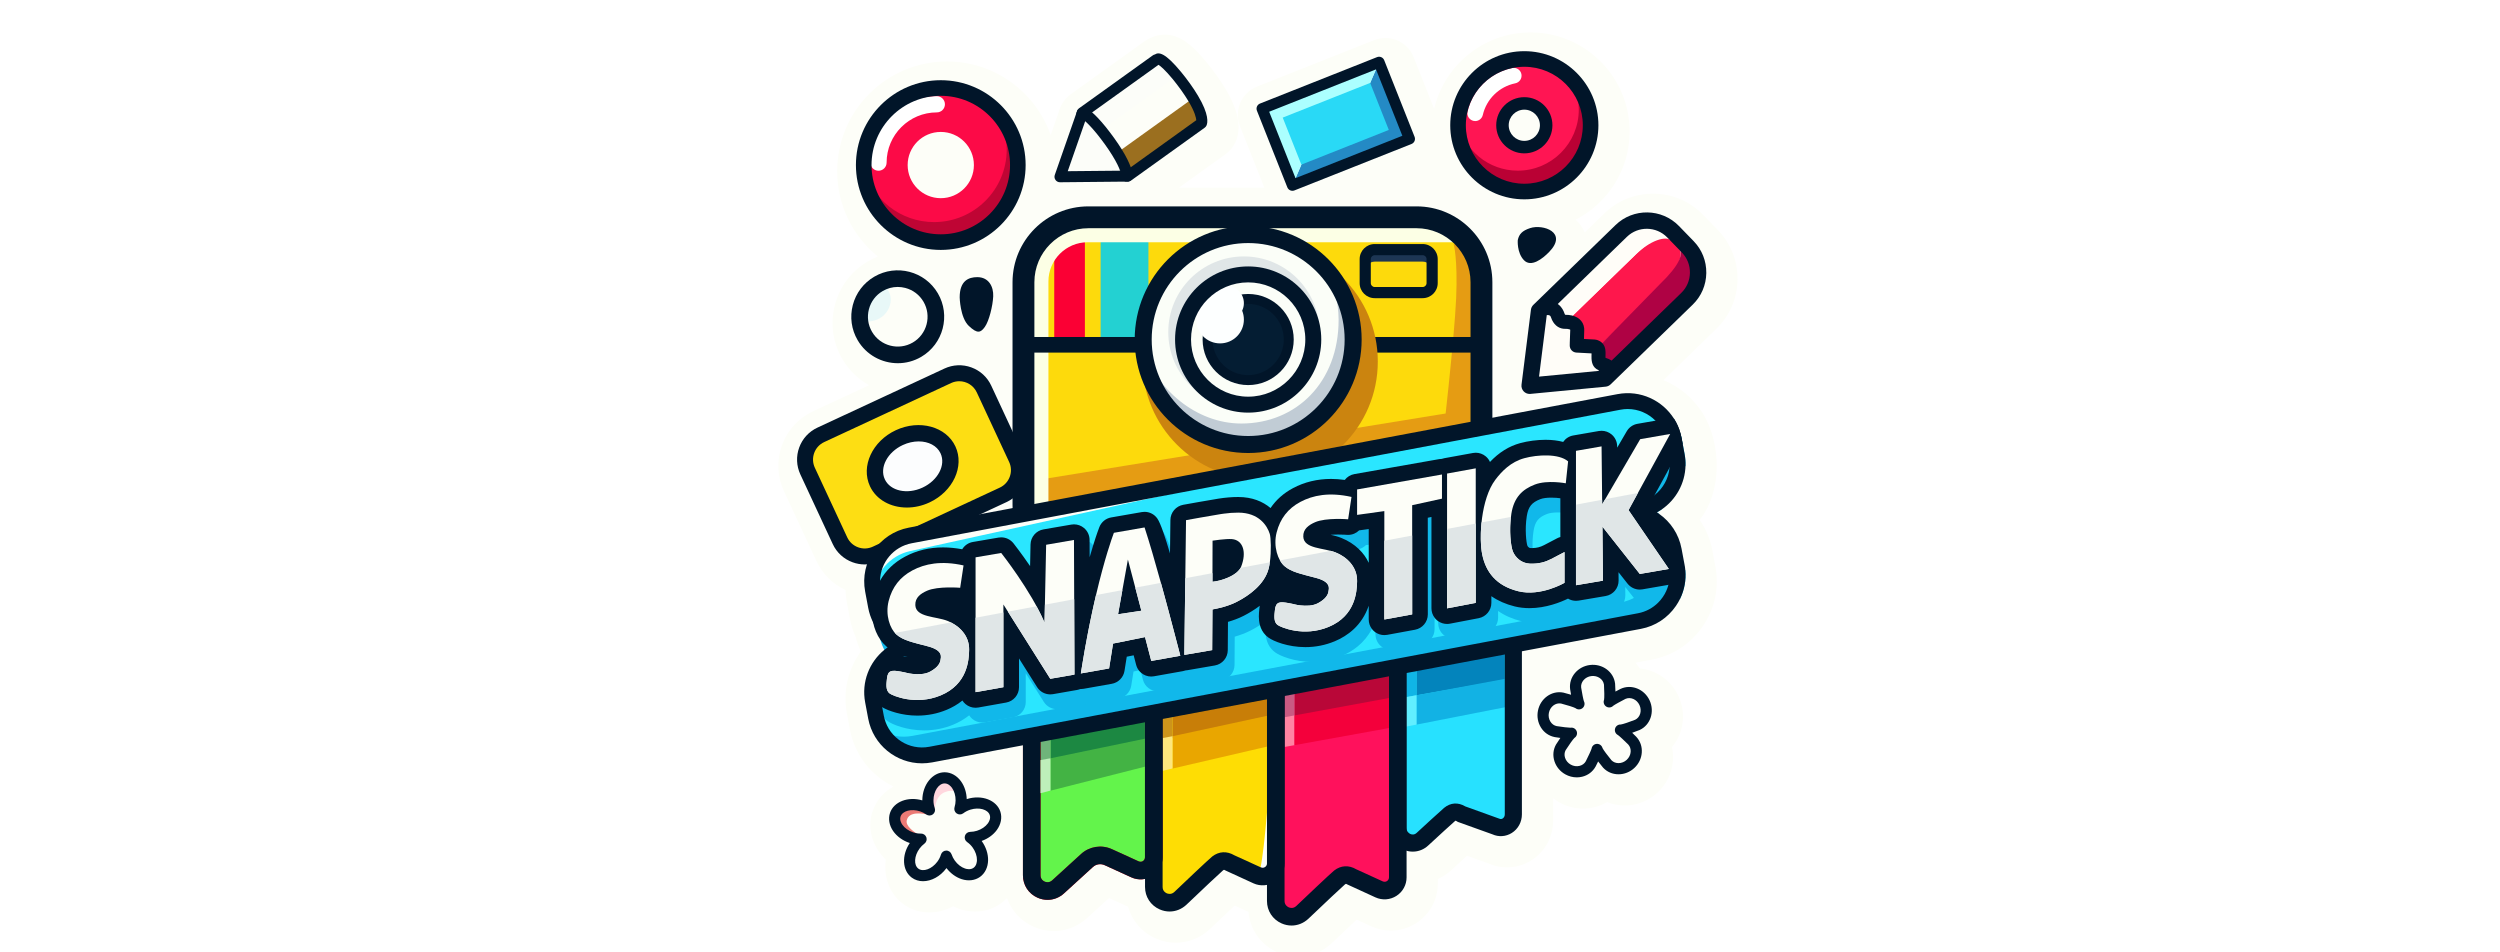 <?xml version="1.0" encoding="UTF-8" standalone="no"?>
<svg
   id="_Слой_1"
   data-name="Слой_1"
   version="1.1"
   viewBox="0 0 210 80"
   sodipodi:docname="snapstick_logo.svg"
   width="210"
   height="80"
   xmlns:inkscape="http://www.inkscape.org/namespaces/inkscape"
   xmlns:sodipodi="http://sodipodi.sourceforge.net/DTD/sodipodi-0.dtd"
   xmlns="http://www.w3.org/2000/svg"
   xmlns:svg="http://www.w3.org/2000/svg">
  <sodipodi:namedview
     id="namedview141"
     pagecolor="#ffffff"
     bordercolor="#000000"
     borderopacity="0.25"
     inkscape:showpageshadow="2"
     inkscape:pageopacity="0.0"
     inkscape:pagecheckerboard="0"
     inkscape:deskcolor="#d1d1d1">
    <inkscape:page
       x="0"
       y="0"
       width="210"
       height="80"
       id="page2"
       margin="0"
       bleed="0" />
  </sodipodi:namedview>
  <!-- Generator: Adobe Illustrator 29.4.0, SVG Export Plug-In . SVG Version: 2.1.0 Build 152)  -->
  <defs
     id="defs38">
    <style
       id="style1">
      .st0 {
        fill: #beefba;
      }

      .st1 {
        fill: #bf0534;
      }

      .st2 {
        fill: #6fb47a;
      }

      .st3 {
        fill: #1d3654;
      }

      .st4 {
        fill: url(#_Безымянный_градиент_197);
      }

      .st5 {
        fill: #c95a83;
      }

      .st6 {
        fill: #248ac5;
      }

      .st7 {
        fill: #fcfdf9;
      }

      .st8 {
        fill: #e9a600;
      }

      .st9 {
        fill: #cb840f;
      }

      .st10 {
        fill: url(#_Безымянный_градиент_233);
      }

      .st11 {
        fill: #12b2e4;
      }

      .st12 {
        fill: #fdda0c;
      }

      .st13 {
        fill: #43b344;
      }

      .st14 {
        fill: #fdffff;
      }

      .st15 {
        fill: #9b6f1f;
      }

      .st16 {
        fill: #fff;
      }

      .st17 {
        fill: #fdde13;
      }

      .st18 {
        fill: #e0e6e7;
      }

      .st19 {
        fill: #63f44b;
      }

      .st20 {
        fill: url(#_Безымянный_градиент_7);
      }

      .st21 {
        fill: #cd941b;
      }

      .st22 {
        fill: #ba0134;
      }

      .st23 {
        fill: #ff1553;
      }

      .st24 {
        fill: none;
      }

      .st25 {
        fill: #fedd04;
      }

      .st26 {
        fill: #ff115c;
      }

      .st27 {
        fill: #041d33;
      }

      .st28 {
        fill: #eb7a75;
      }

      .st29 {
        fill: url(#_Безымянный_градиент_74);
      }

      .st30 {
        fill: url(#_Безымянный_градиент_354);
      }

      .st31 {
        fill: #fe174c;
      }

      .st32 {
        fill: #b90738;
      }

      .st33 {
        fill: url(#_Безымянный_градиент_292);
      }

      .st34 {
        fill: #abffff;
      }

      .st35 {
        fill: url(#_Безымянный_градиент_370);
      }

      .st36 {
        fill: #2ae6ff;
      }

      .st37 {
        fill: #10b5e6;
      }

      .st38 {
        fill: #f4003b;
      }

      .st39 {
        fill: #e8f8f8;
      }

      .st40 {
        fill: #fee67d;
      }

      .st41 {
        fill: #e59c13;
      }

      .st42 {
        fill: #fcffe5;
      }

      .st43 {
        fill: url(#_Безымянный_градиент_214);
      }

      .st44 {
        fill: #11b8ea;
      }

      .st45 {
        fill: #ff000d;
      }

      .st46 {
        fill: #c87e08;
      }

      .st47 {
        fill: #ffd7de;
      }

      .st48 {
        fill: url(#_Безымянный_градиент_185);
      }

      .st49 {
        fill: #ff84a3;
      }

      .st50 {
        fill: url(#_Безымянный_градиент_108);
      }

      .st51 {
        fill: #fc0a47;
      }

      .st52 {
        fill: #27e1ff;
      }

      .st53 {
        fill: #af0244;
      }

      .st54 {
        fill: #23d1d2;
      }

      .st55 {
        fill: #c1ccd5;
      }

      .st56 {
        fill: #011529;
      }

      .st57 {
        fill: url(#_Безымянный_градиент_309);
      }

      .st58 {
        fill: #fbfef8;
      }

      .st59 {
        fill: #fa1c4e;
      }

      .st60 {
        fill: #29d9f6;
      }

      .st61 {
        fill: #61eeff;
      }

      .st62 {
        fill: #fb0034;
      }

      .st63, .st64 {
        fill: #fdfef8;
      }

      .st65 {
        fill: #fcfdfe;
      }

      .st66 {
        fill: #0384bc;
      }

      .st67 {
        fill: url(#_Безымянный_градиент_345);
      }

      .st64 {
        filter: url(#drop-shadow-1);
      }

      .st68 {
        fill: #fffdf8;
      }

      .st69 {
        fill: url(#_Безымянный_градиент_320);
      }

      .st70 {
        fill: url(#_Безымянный_градиент_26);
      }

      .st71 {
        fill: #1c8842;
      }
    </style>
    <filter
       id="drop-shadow-1"
       x="11.992"
       y="29.992"
       width="471"
       height="455"
       filterUnits="userSpaceOnUse">
      <feOffset
         dx="2.835"
         dy="2.835"
         id="feOffset1" />
      <feGaussianBlur
         result="blur"
         stdDeviation="5.669"
         id="feGaussianBlur1" />
      <feFlood
         flood-color="#565656"
         flood-opacity="1"
         id="feFlood1" />
      <feComposite
         in2="blur"
         operator="in"
         id="feComposite1" />
      <feComposite
         in="SourceGraphic"
         id="feComposite2" />
    </filter>
    <linearGradient
       id="_Безымянный_градиент_370"
       data-name="Безымянный градиент 370"
       x1="182.429"
       y1="95.846"
       x2="200.237"
       y2="82.825"
       gradientUnits="userSpaceOnUse">
      <stop
         offset=".008"
         stop-color="#fdde13"
         id="stop2" />
      <stop
         offset=".735"
         stop-color="#fe1f55"
         id="stop3" />
    </linearGradient>
    <linearGradient
       id="_Безымянный_градиент_233"
       data-name="Безымянный градиент 233"
       x1="107.467"
       y1="405.524"
       x2="128.786"
       y2="421.737"
       gradientTransform="rotate(-32.733,108.196,422.014)"
       gradientUnits="userSpaceOnUse">
      <stop
         offset="0"
         stop-color="#ff093a"
         id="stop4" />
      <stop
         offset=".98"
         stop-color="#fa1a47"
         id="stop5" />
    </linearGradient>
    <radialGradient
       id="_Безымянный_градиент_292"
       data-name="Безымянный градиент 292"
       cx="86.586"
       cy="174.954"
       fx="86.586"
       fy="174.954"
       r="19.625"
       gradientTransform="rotate(-30.347,85.489,184.609)"
       gradientUnits="userSpaceOnUse">
      <stop
         offset="0"
         stop-color="#63c6dd"
         id="stop6" />
      <stop
         offset=".544"
         stop-color="#43c9c0"
         id="stop7" />
      <stop
         offset=".828"
         stop-color="#a7f3f7"
         id="stop8" />
    </radialGradient>
    <linearGradient
       id="_Безымянный_градиент_309"
       data-name="Безымянный градиент 309"
       x1="87.565"
       y1="234.248"
       x2="106.409"
       y2="259.839"
       gradientTransform="matrix(0.907,-0.422,0.442,0.949,-103.512,52.864)"
       gradientUnits="userSpaceOnUse">
      <stop
         offset=".176"
         stop-color="#e8ad12"
         id="stop9" />
      <stop
         offset="1"
         stop-color="#b25b13"
         id="stop10" />
    </linearGradient>
    <linearGradient
       id="_Безымянный_градиент_320"
       data-name="Безымянный градиент 320"
       x1="91.834"
       y1="226.229"
       x2="98.217"
       y2="262.229"
       gradientTransform="matrix(0.907,-0.422,0.442,0.949,-103.512,52.864)"
       gradientUnits="userSpaceOnUse">
      <stop
         offset="0"
         stop-color="#fefff7"
         id="stop11" />
      <stop
         offset="1"
         stop-color="#fdde13"
         id="stop12" />
    </linearGradient>
    <radialGradient
       id="_Безымянный_градиент_345"
       data-name="Безымянный градиент 345"
       cx="400.117"
       cy="359.411"
       fx="400.117"
       fy="359.411"
       r="25.786"
       gradientTransform="rotate(-24.945,403.638,371.707)"
       gradientUnits="userSpaceOnUse">
      <stop
         offset=".148"
         stop-color="#ffce17"
         id="stop13" />
      <stop
         offset=".628"
         stop-color="#ffce17"
         id="stop14" />
      <stop
         offset="1"
         stop-color="#dd8a08"
         id="stop15" />
    </radialGradient>
    <linearGradient
       id="_Безымянный_градиент_354"
       data-name="Безымянный градиент 354"
       x1="381.026"
       y1="346.352"
       x2="411.154"
       y2="347.756"
       gradientTransform="rotate(-24.945,403.638,371.707)"
       gradientUnits="userSpaceOnUse">
      <stop
         offset=".058"
         stop-color="#f5fde7"
         id="stop16" />
      <stop
         offset=".204"
         stop-color="#f5fde7"
         id="stop17" />
      <stop
         offset="1"
         stop-color="#fce94e"
         id="stop18" />
    </linearGradient>
    <linearGradient
       id="_Безымянный_градиент_7"
       data-name="Безымянный градиент 7"
       x1="236.442"
       y1="163.848"
       x2="260.953"
       y2="253.21"
       gradientUnits="userSpaceOnUse">
      <stop
         offset=".142"
         stop-color="#1a344b"
         id="stop19" />
      <stop
         offset=".528"
         stop-color="#455c7c"
         id="stop20" />
    </linearGradient>
    <linearGradient
       id="_Безымянный_градиент_26"
       data-name="Безымянный градиент 26"
       x1="235.795"
       y1="211.644"
       x2="267.893"
       y2="194.384"
       gradientUnits="userSpaceOnUse">
      <stop
         offset="0"
         stop-color="#3b506e"
         id="stop21" />
      <stop
         offset=".372"
         stop-color="#96a9b7"
         id="stop22" />
      <stop
         offset=".651"
         stop-color="#96a9b7"
         id="stop23" />
      <stop
         offset="1"
         stop-color="#3b506e"
         id="stop24" />
    </linearGradient>
    <linearGradient
       id="_Безымянный_градиент_74"
       data-name="Безымянный градиент 74"
       x1="298.648"
       y1="156.295"
       x2="319.425"
       y2="156.391"
       gradientUnits="userSpaceOnUse">
      <stop
         offset=".008"
         stop-color="#273f5a"
         id="stop25" />
      <stop
         offset="1"
         stop-color="#284e73"
         id="stop26" />
    </linearGradient>
    <linearGradient
       id="_Безымянный_градиент_185"
       data-name="Безымянный градиент 185"
       x1="144.633"
       y1="393.593"
       x2="200.043"
       y2="393.593"
       gradientUnits="userSpaceOnUse">
      <stop
         offset=".142"
         stop-color="#d7ffdb"
         id="stop27" />
      <stop
         offset=".88"
         stop-color="#63f44b"
         id="stop28" />
    </linearGradient>
    <linearGradient
       id="_Безымянный_градиент_108"
       data-name="Безымянный градиент 108"
       x1="200.069"
       y1="391.496"
       x2="255.469"
       y2="391.496"
       gradientUnits="userSpaceOnUse">
      <stop
         offset="0"
         stop-color="#ffffd5"
         id="stop29" />
      <stop
         offset=".24"
         stop-color="#ffffd5"
         id="stop30" />
      <stop
         offset=".327"
         stop-color="#fedd04"
         id="stop31" />
      <stop
         offset=".472"
         stop-color="#fef298"
         id="stop32" />
      <stop
         offset=".578"
         stop-color="#fef298"
         id="stop33" />
      <stop
         offset="1"
         stop-color="#fedd04"
         id="stop34" />
    </linearGradient>
    <linearGradient
       id="_Безымянный_градиент_197"
       data-name="Безымянный градиент 197"
       x1="273.584"
       y1="384.546"
       x2="303.711"
       y2="376.121"
       gradientUnits="userSpaceOnUse">
      <stop
         offset="0"
         stop-color="#ffebf7"
         id="stop35" />
      <stop
         offset=".318"
         stop-color="#ff0e5a"
         id="stop36" />
    </linearGradient>
    <linearGradient
       id="_Безымянный_градиент_214"
       data-name="Безымянный градиент 214"
       x1="310.843"
       y1="367.795"
       x2="363.314"
       y2="367.795"
       gradientUnits="userSpaceOnUse">
      <stop
         offset=".184"
         stop-color="#a6fdff"
         id="stop37" />
      <stop
         offset=".272"
         stop-color="#27e0ff"
         id="stop38" />
    </linearGradient>
  </defs>
  <path
     class="st64"
     d="m 443.762,214.365 c -3.971,-5.057 -9.242,-8.941 -15.142,-11.309 l 24.043,-23.351 c 6.067,-5.893 9.476,-13.811 9.598,-22.296 0.121,-8.481 -3.055,-16.491 -8.943,-22.554 l -6.675,-6.872 c -6.019,-6.197 -14.099,-9.61 -22.754,-9.61 -8.301,0 -16.147,3.18 -22.095,8.956 l -8.902,8.646 c -0.025,-0.06 -0.049,-0.122 -0.073,-0.179 -0.91,-2.146 -2.312,-4.037 -4.076,-5.619 14.548,-7.458 24.533,-22.601 24.533,-40.043 0,-24.8 -20.177,-44.977 -44.978,-44.977 -21.268,0 -39.122,14.842 -43.781,34.709 l -9.3,-23.446 c -2.104,-5.308 -7.152,-8.738 -12.862,-8.738 -1.744,0 -3.453,0.325 -5.102,0.975 l -53.154,21.083 c -7.085,2.813 -10.565,10.869 -7.756,17.96 l 11.076,27.925 h -38.774 l 21.131,-15.161 c 1.925,-1.379 3.472,-3.243 4.476,-5.392 2.929,-6.272 1.432,-14.432 -4.417,-24.198 -1.169,-1.976 -2.565,-4.097 -4.147,-6.301 -1.458,-2.034 -2.948,-3.976 -4.439,-5.791 -6.249,-7.577 -11.89,-12.623 -19.109,-12.623 -2.088,0 -4.148,0.466 -6.048,1.358 -1.095,0.421 -2.131,0.98 -3.097,1.672 l -33.456,24.004 c -1.623,1.166 -2.981,2.685 -3.968,4.428 -0.74,1.226 -1.286,2.562 -1.618,3.955 l -3.551,10.174 c -6.815,-19.435 -25.334,-33.414 -47.066,-33.414 -27.498,0 -49.869,22.371 -49.869,49.869 0,15.612 7.216,29.565 18.482,38.716 -1.558,0.612 -3.077,1.33 -4.532,2.182 -7.475,4.376 -12.798,11.401 -14.99,19.783 -2.19,8.381 -0.987,17.113 3.389,24.588 2.944,5.029 7.169,9.083 12.117,11.86 l -25.371,11.801 c -6.623,3.08 -11.65,8.555 -14.155,15.417 -2.504,6.862 -2.187,14.288 0.894,20.908 l 14.7,31.604 c 2.748,5.907 7.4,10.544 13.242,13.255 0.054,1.894 0.256,3.785 0.608,5.654 l 1.396,7.412 c 0.529,2.808 1.391,5.545 2.566,8.155 0.592,2.339 1.414,4.571 2.438,6.652 -5.823,7.956 -8.279,18.108 -6.4,28.082 l 1.396,7.412 c 2.181,11.574 9.746,20.993 19.8,25.873 -4.464,2.439 -7.868,6.321 -9.506,11.193 -2.05,6.093 -0.995,12.788 2.895,18.37 0.907,1.302 1.955,2.518 3.12,3.631 -1.084,7.787 1.64,15.486 7.84,20.092 3.409,2.529 7.521,3.867 11.892,3.867 3.742,0 7.455,-0.98 10.838,-2.78 1.022,0.501 2.077,0.93 3.159,1.283 2.24,0.73 4.536,1.101 6.824,1.101 h 4.8e-4 c 4.232,0 8.242,-1.26 11.591,-3.642 1.045,-0.742 2,-1.581 2.867,-2.495 1.997,5.748 6.272,10.47 12.133,13.055 2.911,1.285 5.98,1.938 9.124,1.938 5.571,0 10.933,-2.094 15.1,-5.895 l 9.979,-9.105 8.287,3.781 c 0.124,0.057 0.248,0.111 0.373,0.165 1.762,6.365 6.252,11.629 12.572,14.417 2.908,1.284 5.972,1.936 9.11,1.936 5.584,-0.002 10.975,-2.116 15.178,-5.953 0.059,-0.055 0.118,-0.109 0.176,-0.165 4.461,-4.25 8.448,-8.021 11.357,-10.752 l 6.248,2.867 c 0.737,8.135 5.694,15.081 13.306,18.439 2.907,1.282 5.969,1.933 9.102,1.933 5.586,0 10.979,-2.115 15.183,-5.954 0.06,-0.054 0.118,-0.108 0.176,-0.164 4.46,-4.249 8.447,-8.02 11.357,-10.752 l 6.666,3.06 c 2.806,1.279 5.785,1.928 8.855,1.928 4.089,0 8.076,-1.174 11.529,-3.394 6.134,-3.942 9.796,-10.649 9.796,-17.942 v -2.091 c 2.333,-1.008 4.497,-2.434 6.394,-4.238 2.46,-2.272 4.885,-4.502 6.869,-6.318 l 10.178,3.653 c 2.553,1.079 5.249,1.626 8.021,1.626 3.889,0 7.693,-1.101 10.998,-3.179 6.202,-3.896 9.905,-10.644 9.905,-18.049 V 392.846 c 0.907,0.708 1.86,1.365 2.883,1.933 3.281,1.822 6.979,2.786 10.692,2.786 1.737,0 3.473,-0.21 5.147,-0.62 2.071,-0.506 4.012,-1.299 5.779,-2.346 2.505,1.027 5.235,1.564 8.088,1.564 5.506,-0.017 10.781,-2.114 14.854,-5.904 4.077,-3.794 6.547,-8.907 6.956,-14.397 0.159,-2.131 0.005,-4.226 -0.447,-6.234 5.22,-6.162 6.666,-15.189 2.964,-23.149 -3.296,-7.085 -10.073,-11.858 -17.611,-12.558 -0.566,-0.916 -1.21,-1.778 -1.908,-2.594 l 7.41,-1.396 c 9.479,-1.785 17.707,-7.174 23.17,-15.172 5.463,-7.998 7.487,-17.624 5.701,-27.103 l -1.396,-7.414 c -0.938,-4.977 -2.912,-9.662 -5.729,-13.77 5.274,-6.678 7.543,-15.084 7.731,-23.797 0.164,-7.585 -1.751,-19.677 -9.06,-28.311 z"
     id="path38"
     transform="matrix(0.185,0,0,0.185,59.908,-6.153)" />
  <g
     id="g141"
     transform="matrix(0.185,0,0,0.185,59.908,-6.153)">
    <path
       class="st25"
       d="m 246.982,430.714 -12.163,-5.549 c -2.475,-1.528 -4.265,-1.032 -5.778,0.137 -1.43,1.105 -17.017,15.955 -17.017,15.955 -4.585,4.183 -11.955,0.931 -11.955,-5.276 v -96.13 h 55.403 c 0,0 -4.517,92.675 -8.489,90.862 z"
       id="path39" />
    <path
       class="st26"
       d="m 255.445,327.456 v 114.89 c 0,6.21 7.37,9.46 11.95,5.28 0,0 15.59,-14.85 17.02,-15.95 1.51,-1.17 3.3,-1.67 5.78,-0.14 l 12.16,5.55 c 3.97,1.81 8.49,-1.09 8.49,-5.46 v -113.75 l -55.4,9.58 z"
       id="path40" />
    <path
       class="st52"
       d="m 310.843,317.881 v 91.023 c 0,6.206 6.981,9.459 11.322,5.276 0,0 10.823,-9.999 12.177,-11.104 1.433,-1.169 3.129,-1.666 5.472,-0.137 l 15.459,5.549 c 3.763,1.813 8.04,-1.091 8.04,-5.458 v -85.149 z"
       id="path41" />
    <path
       class="st19"
       d="m 200.043,349.35 v 73.2 c 0,4.36 -4.52,7.27 -8.49,5.46 l -12.17,-5.55 c -3.23,-1.48 -7.04,-0.88 -9.66,1.52 l -13.13,11.97 c -4.59,4.19 -11.96,0.94 -11.96,-5.27 v -81.33 z"
       id="path42" />
    <path
       class="st24"
       d="m 153.143,427.59 10.85,-9.9 c 3.21,-2.93 7.37,-4.54 11.71,-4.54 2.51,0 4.93,0.53 7.21,1.57 l 8.62,3.93 v -47.31 l -38.39,6.719 z"
       id="path43" />
    <polygon
       class="st71"
       points="153.143,362.702 153.143,378.06 191.533,371.34 196.049,370.55 196.049,354.64 191.533,355.488 "
       id="polygon43" />
    <polygon
       class="st2"
       points="153.143,378.06 153.143,362.702 148.628,363.55 148.628,378.85 "
       id="polygon44" />
    <g
       id="g47">
      <path
         class="st51"
         d="m 103.336,73.217 c -19.32,0 -34.99,15.67 -34.99,34.99 0,19.32 15.67,34.99 34.99,34.99 19.32,0 34.99,-15.67 34.99,-34.99 0,-19.32 -15.67,-34.99 -34.99,-34.99 z m 0,50.03 c -8.31,0 -15.04,-6.73 -15.04,-15.04 0,-8.31 6.73,-15.04 15.04,-15.04 8.31,0 15.04,6.73 15.04,15.04 0,8.31 -6.73,15.04 -15.04,15.04 z"
         id="path44" />
      <path
         class="st1"
         d="m 128.285,83.686 c 3.16,5.06 4.993,11.034 4.993,17.437 0,18.209 -14.769,32.978 -32.978,32.978 -15.343,0 -28.242,-10.486 -31.923,-24.68 0.642,18.757 16.047,33.775 34.959,33.775 19.32,0 34.99,-15.67 34.99,-34.99 0,-9.551 -3.834,-18.206 -10.041,-24.521 z"
         id="path45" />
      <path
         class="st16"
         d="m 75.054,110.776 c -2.035,0 -3.685,-1.65 -3.685,-3.685 0,-16.635 13.534,-30.168 30.168,-30.168 2.035,0 3.685,1.65 3.685,3.685 0,2.035 -1.65,3.685 -3.685,3.685 -12.571,0 -22.798,10.227 -22.798,22.798 0,2.035 -1.65,3.685 -3.685,3.685 z"
         id="path46" />
      <path
         class="st56"
         d="m 103.336,146.737 c -21.246,0 -38.53,-17.285 -38.53,-38.53 0,-21.246 17.285,-38.531 38.53,-38.531 21.246,0 38.531,17.285 38.531,38.531 0,21.246 -17.285,38.53 -38.531,38.53 z m 0,-69.974 c -17.338,0 -31.443,14.105 -31.443,31.444 0,17.338 14.105,31.443 31.443,31.443 17.338,0 31.444,-14.105 31.444,-31.443 0,-17.338 -14.105,-31.444 -31.444,-31.444 z"
         id="path47" />
    </g>
    <g
       id="g52">
      <path
         class="st23"
         d="m 368.303,60.041 c -16.63,0 -30.1,13.47 -30.1,30.09 0,16.62 13.47,30.1 30.1,30.1 16.62,0 30.09,-13.48 30.09,-30.1 0,-16.62 -13.47,-30.09 -30.09,-30.09 z m 0,40.02 c -5.49,0 -9.93,-4.45 -9.93,-9.93 0,-5.48 4.44,-9.92 9.93,-9.92 5.48,0 9.92,4.44 9.92,9.92 0,5.48 -4.44,9.93 -9.92,9.93 z"
         id="path48" />
      <path
         class="st22"
         d="m 388.434,67.77 c 2.899,4.378 4.591,9.626 4.591,15.271 0,15.3 -12.4,27.709 -27.7,27.709 -13.309,0 -24.415,-9.381 -27.091,-21.885 -0.017,0.42 -0.032,0.842 -0.032,1.266 0,16.62 13.47,30.1 30.1,30.1 16.62,0 30.09,-13.48 30.09,-30.1 0,-8.877 -3.845,-16.854 -9.958,-22.361 z"
         id="path49" />
      <path
         class="st16"
         d="m 345.994,88.228 c -0.263,0 -0.53,-0.029 -0.798,-0.091 -1.907,-0.439 -3.097,-2.341 -2.658,-4.248 2.293,-9.958 10.243,-17.71 20.255,-19.75 1.911,-0.39 3.788,0.847 4.179,2.765 0.391,1.917 -0.847,3.789 -2.765,4.18 -7.297,1.487 -13.092,7.138 -14.763,14.396 -0.378,1.64 -1.837,2.749 -3.45,2.749 z"
         id="path50" />
      <path
         class="st56"
         d="m 368.298,123.772 c -18.549,0 -33.639,-15.09 -33.639,-33.639 0,-18.549 15.09,-33.639 33.639,-33.639 18.549,0 33.639,15.09 33.639,33.639 0,18.549 -15.09,33.639 -33.639,33.639 z m 0,-60.191 c -14.641,0 -26.553,11.911 -26.553,26.552 0,14.641 11.912,26.552 26.553,26.552 14.641,0 26.553,-11.911 26.553,-26.552 0,-14.641 -11.912,-26.552 -26.553,-26.552 z"
         id="path51" />
      <path
         class="st56"
         d="m 368.297,102.896 c -7.035,0 -12.76,-5.724 -12.76,-12.76 0,-7.036 5.725,-12.76 12.76,-12.76 7.036,0 12.761,5.724 12.761,12.76 0,7.036 -5.725,12.76 -12.761,12.76 z m 0,-19.851 c -3.909,0 -7.09,3.181 -7.09,7.091 0,3.91 3.181,7.091 7.09,7.091 3.91,0 7.091,-3.181 7.091,-7.091 0,-3.91 -3.181,-7.091 -7.091,-7.091 z"
         id="path52" />
    </g>
    <path
       class="st45"
       d="m 151.825,441.837 c -1.524,0 -3.065,-0.318 -4.542,-0.971 -4.095,-1.807 -6.639,-5.71 -6.639,-10.187 v -85.324 h 63.39 v 77.192 c 0,3.416 -1.715,6.559 -4.589,8.405 -2.873,1.848 -6.443,2.103 -9.55,0.687 l -12.164,-5.55 c -1.784,-0.814 -3.871,-0.486 -5.318,0.835 l -13.13,11.98 c -2.114,1.929 -4.757,2.932 -7.458,2.932 z m -3.196,-88.497 v 77.34 c 0,1.853 1.313,2.633 1.878,2.882 0.441,0.195 1.987,0.729 3.394,-0.555 l 13.13,-11.98 c 3.815,-3.48 9.315,-4.345 14.014,-2.202 l 12.164,5.55 c 0.868,0.396 1.573,0.084 1.917,-0.138 0.344,-0.221 0.922,-0.734 0.922,-1.688 v -69.208 z"
       id="path53" />
    <path
       class="st7"
       d="m 176.173,92.405 c 1.22,1.512 2.507,3.186 3.79,4.973 1.37,1.909 2.508,3.616 3.44,5.138 4.528,7.323 4.497,10.299 4.467,10.703 l -30.413,0.308 10.04,-28.754 c 1.048,-0.58 4.566,2.607 8.677,7.633 z"
       id="path54" />
    <path
       class="st7"
       d="m 210.575,67.586 -1.217,0.997 -33.044,23.709 -0.14,0.113 c -4.111,-5.026 -7.628,-8.213 -8.677,-7.633 l 0.113,-0.34 33.45,-24.001 c 0,0 0.523,-0.129 0.734,-0.281 1.04,-0.746 4.617,2.386 8.781,7.435 z"
       id="path55" />
    <path
       class="st35"
       d="m 214.445,72.637 c 1.411,1.966 2.556,3.717 3.481,5.281 l -0.756,0.456 -32.93,23.628 -0.837,0.514 c -0.932,-1.522 -2.07,-3.228 -3.44,-5.138 -1.283,-1.787 -2.569,-3.461 -3.79,-4.973 l 0.14,-0.113 33.044,-23.709 1.217,-0.997 c 1.254,1.525 2.564,3.231 3.87,5.051 z"
       id="path56"
       style="fill:url(#_%D0%91%D0%B5%D0%B7%D1%8B%D0%BC%D1%8F%D0%BD%D0%BD%D1%8B%D0%B9_%D0%B3%D1%80%D0%B0%D0%B4%D0%B8%D0%B5%D0%BD%D1%82_370)" />
    <path
       class="st15"
       d="m 217.17,78.374 0.756,-0.456 c 5.093,8.505 3.788,11.301 3.788,11.301 l -33.45,24.001 -0.394,-3.3e-4 c 0.03,-0.403 0.061,-3.379 -4.467,-10.703 l 0.837,-0.514 32.93,-23.628 z"
       id="path57" />
    <path
       class="st56"
       d="m 189.599,109.2 c -0.68,-1.93 -1.89,-4.55 -4.03,-8.01 -0.98,-1.61 -2.17,-3.39 -3.54,-5.29 -1.22,-1.7 -2.52,-3.41 -3.89,-5.11 -2.54,-3.1 -4.51,-5.16 -6.07,-6.49 -3.11,-2.64 -4.6,-2.4 -5.74,-1.79 -0.12,0.06 -0.24,0.13 -0.35,0.21 -0.24,0.17 -0.45,0.38 -0.61,0.61 -0.05,0.1 -0.09,0.2 -0.13,0.31 l -0.32,0.93 c -0.06,0.58 0.09,1.18 0.45,1.69 0.54,0.77 1.42,1.14 2.28,1.07 0.27,0.17 0.69,0.48 1.26,0.97 1.14,1 2.89,2.77 5.29,5.7 1.29,1.61 2.54,3.24 3.7,4.86 1.29,1.8 2.42,3.48 3.34,4.99 1.97,3.19 2.99,5.44 3.52,6.91 0.02,0.05 0.03,0.1 0.05,0.14 0.52,1.48 0.52,2.13 0.53,2.13 -0.01,0.05 -0.01,0.1 -0.01,0.15 -0.05,1.17 0.74,2.25 1.89,2.55 l 0.65,-0.01 h 0.39 c 0.12,0 0.25,-0.01 0.38,-0.04 0.04,0 0.08,-0.01 0.12,-0.03 0.81,-0.31 1.45,-1.02 1.61,-1.93 0.02,-0.12 0.04,-0.25 0.04,-0.38 0.04,-0.66 -0.05,-1.97 -0.81,-4.14 z"
       id="path58" />
    <path
       class="st56"
       d="m 220.078,76.65 c -1,-1.69 -2.21,-3.53 -3.6,-5.47 -1.32,-1.83 -2.66,-3.58 -3.98,-5.18 -7.29,-8.84 -10.11,-9.19 -11.96,-8.01 -0.04,0.01 -0.07,0.02 -0.08,0.02 -0.31,0.07 -0.6,0.21 -0.85,0.39 l -33.45,24 c -0.34,0.24 -0.61,0.56 -0.79,0.93 -0.05,0.1 -0.09,0.2 -0.13,0.31 l -0.32,0.93 -9.82,28.13 c -0.27,0.77 -0.14,1.62 0.33,2.28 0.47,0.66 1.22,1.04 2.03,1.04 h 0.02 l 29.74,-0.29 0.65,-0.01 h 0.39 c 0.12,0 0.25,-0.01 0.38,-0.04 0.04,0 0.08,-0.01 0.12,-0.03 0.34,-0.06 0.68,-0.2 0.96,-0.4 l 33.45,-24 c 0.35,-0.25 0.63,-0.59 0.81,-0.98 0.56,-1.2 1.3,-4.93 -3.9,-13.62 z m -30.48,32.55 -2.14,1.53 -2.7,0.03 -23.77,0.23 7.92,-22.69 0.8,-2.3 2.36,-1.7 30.1,-21.59 c 0.02,-0.01 0.03,-0.01 0.05,-0.02 0.88,0.56 2.99,2.32 6.43,6.48 1.25,1.52 2.51,3.18 3.77,4.92 1.3,1.82 2.43,3.54 3.37,5.11 2.93,4.9 3.48,7.55 3.56,8.64 l -29.75,21.36 z"
       id="path59" />
    <g
       id="g64">
      <path
         class="st10"
         d="m 116.011,398.477 c -1.522,0.477 -2.873,1.193 -4.012,2.057 0.366,-1.177 0.578,-2.462 0.592,-3.814 0.058,-5.631 -3.276,-10.232 -7.447,-10.275 -4.171,-0.043 -7.599,4.487 -7.658,10.118 -0.017,1.595 0.247,3.101 0.717,4.451 -1.006,-0.712 -2.163,-1.311 -3.444,-1.742 -5.338,-1.796 -10.743,-0.046 -12.073,3.907 -1.33,3.953 1.919,8.614 7.257,10.41 1.512,0.509 3.026,0.724 4.454,0.694 -0.988,0.737 -1.915,1.652 -2.721,2.737 -3.357,4.522 -3.364,10.203 -0.015,12.689 3.349,2.487 8.785,0.837 12.143,-3.685 0.951,-1.281 1.623,-2.654 2.036,-4.022 0.396,1.167 0.979,2.332 1.762,3.433 3.263,4.59 8.664,6.352 12.064,3.935 3.4,-2.417 3.511,-8.097 0.248,-12.687 -0.924,-1.3 -2.023,-2.364 -3.196,-3.18 1.232,-0.016 2.52,-0.211 3.81,-0.615 5.374,-1.685 8.719,-6.277 7.471,-10.257 -1.248,-3.98 -6.616,-5.841 -11.99,-4.156 z"
         id="path60"
         style="fill:url(#_%D0%91%D0%B5%D0%B7%D1%8B%D0%BC%D1%8F%D0%BD%D0%BD%D1%8B%D0%B9_%D0%B3%D1%80%D0%B0%D0%B4%D0%B8%D0%B5%D0%BD%D1%82_233)" />
      <path
         class="st47"
         d="m 105.147,386.448 c -4.174,-0.039 -7.603,4.483 -7.656,10.116 -0.021,1.262 1.398,3.699 2.936,5.13 0.617,-5.063 1.775,-8.13 6.197,-9.219 0.916,-0.226 3.694,-0.185 5.548,0.798 -0.994,-3.95 -3.756,-6.787 -7.026,-6.825 z"
         id="path61" />
      <g
         id="g63">
        <path
           class="st59"
           d="m 114.224,430.208 c 0.097,0.024 0.194,0.049 0.291,0.069 -0.054,-0.144 -0.115,-0.288 -0.164,-0.432 -0.037,0.121 -0.087,0.242 -0.127,0.363 z"
           id="path62" />
        <path
           class="st28"
           d="m 87.885,405.78 c 0.939,-4.33 7.249,-3.126 9.557,-2.699 -1.006,-0.712 -3.508,-2.594 -4.769,-3.081 -5.753,-2.221 -8.656,-0.774 -9.986,3.179 -0.916,2.724 -1.014,8.217 10.353,8.991 -2.24,-1.441 -5.701,-3.876 -5.156,-6.391 z"
           id="path63" />
      </g>
      <path
         class="st56"
         d="m 95.289,433.377 c -1.864,0 -3.643,-0.526 -5.135,-1.634 -4.327,-3.214 -4.674,-10.154 -0.881,-15.709 -0.045,-0.015 -0.089,-0.029 -0.134,-0.044 -3.093,-1.041 -5.721,-2.94 -7.4,-5.349 -1.814,-2.603 -2.343,-5.617 -1.45,-8.27 1.718,-5.108 8.212,-7.584 14.667,-5.692 4.88e-4,-0.047 4.88e-4,-0.095 9.77e-4,-0.143 0.073,-6.982 4.61,-12.624 10.132,-12.624 0.028,0 0.056,0 0.084,9.8e-4 2.799,0.028 5.472,1.519 7.333,4.087 1.609,2.221 2.527,5.077 2.613,8.103 0.045,-0.014 0.09,-0.028 0.135,-0.043 h 4.9e-4 c 6.697,-2.099 13.499,0.509 15.163,5.814 0.837,2.671 0.246,5.673 -1.622,8.237 -1.615,2.217 -4.048,3.973 -6.899,4.989 l 0.084,0.117 c 1.89,2.658 2.899,5.738 2.842,8.674 -0.062,3.172 -1.406,5.921 -3.688,7.542 -2.28,1.621 -5.318,1.987 -8.334,1.004 -2.607,-0.851 -5.028,-2.622 -6.877,-5.02 -0.028,0.038 -0.056,0.076 -0.085,0.115 -2.786,3.752 -6.836,5.843 -10.55,5.843 z m -0.889,-21.626 c 1.079,0 2.042,0.686 2.394,1.71 0.357,1.041 0.002,2.193 -0.88,2.852 -0.829,0.618 -1.57,1.364 -2.203,2.217 -2.477,3.336 -2.723,7.525 -0.538,9.148 2.183,1.619 6.123,0.173 8.6,-3.162 0.744,-1.002 1.298,-2.094 1.646,-3.246 0.319,-1.053 1.281,-1.78 2.381,-1.798 1.071,-0.039 2.086,0.676 2.44,1.719 0.331,0.977 0.811,1.911 1.428,2.778 1.248,1.755 2.961,3.088 4.702,3.655 0.866,0.282 2.516,0.618 3.831,-0.316 1.314,-0.934 1.541,-2.603 1.559,-3.514 0.036,-1.831 -0.66,-3.888 -1.907,-5.643 -0.723,-1.018 -1.59,-1.881 -2.577,-2.567 -0.904,-0.628 -1.298,-1.769 -0.976,-2.821 0.323,-1.052 1.288,-1.775 2.389,-1.789 1.032,-0.014 2.069,-0.182 3.085,-0.5 2.055,-0.644 3.851,-1.862 4.929,-3.343 0.537,-0.736 1.365,-2.202 0.883,-3.74 -0.814,-2.597 -4.851,-3.739 -8.816,-2.498 v 0 c -1.191,0.374 -2.281,0.932 -3.239,1.658 -0.876,0.663 -2.083,0.686 -2.983,0.056 -0.901,-0.632 -1.291,-1.773 -0.964,-2.824 0.306,-0.986 0.467,-2.025 0.478,-3.089 0.022,-2.152 -0.581,-4.238 -1.656,-5.721 -0.535,-0.738 -1.673,-1.979 -3.285,-1.996 h -0.033 c -2.708,0 -5.024,3.476 -5.067,7.613 -0.013,1.248 0.181,2.457 0.576,3.593 0.362,1.039 0.01,2.193 -0.869,2.855 -0.88,0.662 -2.087,0.679 -2.984,0.043 -0.841,-0.595 -1.779,-1.068 -2.79,-1.409 -3.937,-1.323 -7.998,-0.264 -8.865,2.314 -0.514,1.528 0.284,3.012 0.805,3.76 1.047,1.502 2.818,2.758 4.859,3.444 1.183,0.397 2.386,0.585 3.596,0.562 0.017,0 0.035,-9.8e-4 0.052,-9.8e-4 z"
         id="path64" />
    </g>
    <g
       id="g65">
      <rect
         class="st60"
         x="264.218"
         y="80.867"
         width="36.925"
         height="17.181"
         transform="rotate(-21.635,282.68,89.457)"
         id="rect64" />
      <polygon
         class="st6"
         points="302.355,61.518 316.157,96.316 263.67,117.134 263.418,116.498 268.686,104.25 303.009,90.636 296.675,74.665 "
         id="polygon64" />
      <polygon
         class="st34"
         points="263.67,117.134 263.006,117.397 249.204,82.599 302.355,61.518 296.675,74.665 262.351,88.279 268.686,104.25 263.418,116.498 "
         id="polygon65" />
      <path
         class="st56"
         d="m 263.006,119.894 c -0.337,0 -0.674,-0.068 -0.99,-0.205 -0.607,-0.263 -1.087,-0.756 -1.331,-1.372 L 246.883,83.519 c -0.508,-1.282 0.119,-2.733 1.4,-3.242 l 53.15,-21.082 c 1.287,-0.507 2.734,0.12 3.242,1.401 l 13.803,34.798 c 0.244,0.616 0.233,1.303 -0.029,1.911 -0.263,0.608 -0.756,1.087 -1.371,1.331 l -53.15,21.081 c -0.297,0.118 -0.609,0.176 -0.922,0.176 z M 252.445,83.999 264.406,114.156 312.915,94.915 300.954,64.759 Z"
         id="path65" />
      <rect
         class="st60"
         x="261.324"
         y="77.973"
         width="42.713"
         height="22.97"
         transform="rotate(-21.635,282.68,89.457)"
         id="rect65" />
    </g>
    <g
       id="g67">
      <circle
         class="st33"
         cx="83.803"
         cy="177.09"
         r="17.314"
         id="circle65"
         style="fill:url(#_%D0%91%D0%B5%D0%B7%D1%8B%D0%BC%D1%8F%D0%BD%D0%BD%D1%8B%D0%B9_%D0%B3%D1%80%D0%B0%D0%B4%D0%B8%D0%B5%D0%BD%D1%82_292)" />
      <path
         class="st39"
         d="m 67.683,179.167 c 10.571,1.236 14.389,-7.777 12.464,-12.581 -1.239,-3.093 -3.462,-5.47 -7.316,-3.478 -0.664,0.343 -13.764,15.052 -5.148,16.059 z"
         id="path66" />
      <path
         class="st56"
         d="m 83.839,198.177 c -7.25,0 -14.317,-3.735 -18.237,-10.431 -2.846,-4.862 -3.629,-10.541 -2.204,-15.992 1.425,-5.45 4.888,-10.02 9.749,-12.866 10.038,-5.875 22.982,-2.49 28.857,7.545 5.875,10.036 2.491,22.981 -7.545,28.857 -3.34,1.956 -7.004,2.886 -10.621,2.886 z m -0.059,-34.629 c -2.374,0 -4.714,0.63 -6.816,1.86 -3.121,1.827 -5.343,4.759 -6.257,8.257 -0.915,3.498 -0.412,7.143 1.415,10.263 3.771,6.442 12.08,8.616 18.521,4.843 6.441,-3.771 8.614,-12.08 4.843,-18.521 -1.827,-3.121 -4.759,-5.343 -8.257,-6.257 -1.142,-0.298 -2.298,-0.446 -3.447,-0.446 z"
         id="path67" />
    </g>
    <path
       class="st56"
       d="m 365.324,142.277 c 0,0 -0.479,5.649 2.777,9.096 3.255,3.447 8.44,-0.583 11.489,-3.734 8.617,-8.904 -2.834,-12.703 -8.617,-10.819 -3.689,1.202 -5.074,2.777 -5.649,5.457 z"
       id="path68" />
    <path
       class="st56"
       d="m 111.92,168.288 c 0,0 0.191,9.191 4.117,12.926 3.926,3.734 5.404,3.14 7.319,0.46 1.915,-2.681 3.596,-9.555 3.787,-13.864 0.191,-4.309 -1.979,-8.741 -7.277,-8.713 -3.84,0.02 -7.947,1.564 -7.947,9.191 z"
       id="path69" />
    <g
       id="g74">
      <path
         class="st17"
         d="m 106.52,203.889 -57.649,26.815 c -6.202,2.885 -8.778,10.481 -5.758,16.976 l 14.207,30.544 c 3.021,6.494 10.495,9.427 16.697,6.543 l 57.649,-26.815 c 6.202,-2.885 8.774,-10.491 5.753,-16.985 l -14.207,-30.544 c -3.021,-6.494 -10.491,-9.418 -16.693,-6.533 z"
         id="path70" />
      <path
         class="st57"
         d="m 125.887,250.812 -51.234,23.831 c -7.574,1.735 -11.501,-2.658 -14.027,-4.07 l 2.338,5.026 c 3.022,6.497 9.942,9.685 15.456,7.12 l 51.218,-23.824 c 5.514,-2.565 7.534,-9.911 4.512,-16.408 l -14.207,-30.544 c 1.478,4.127 2.899,7.916 4.185,11.376 5.82,15.664 8.853,24.571 1.76,27.493 z"
         id="path71"
         style="fill:url(#_%D0%91%D0%B5%D0%B7%D1%8B%D0%BC%D1%8F%D0%BD%D0%BD%D1%8B%D0%B9_%D0%B3%D1%80%D0%B0%D0%B4%D0%B8%D0%B5%D0%BD%D1%82_309)" />
      <path
         class="st69"
         d="M 65.028,274.639 50.821,244.095 c -0.945,-2.032 -0.136,-4.418 1.805,-5.32 l 57.649,-26.815 c 8.381,-3.617 17.734,13.41 21.357,16.561 l -8.418,-18.098 c -3.021,-6.494 -10.491,-9.418 -16.693,-6.533 l -57.649,26.815 c -6.202,2.885 -8.778,10.481 -5.758,16.976 l 14.207,30.544 c 3.021,6.494 10.495,9.427 16.697,6.543 l 31.725,-14.757 c -7.546,0.413 -34.881,16.293 -40.715,4.629 z"
         id="path72"
         style="fill:url(#_%D0%91%D0%B5%D0%B7%D1%8B%D0%BC%D1%8F%D0%BD%D0%BD%D1%8B%D0%B9_%D0%B3%D1%80%D0%B0%D0%B4%D0%B8%D0%B5%D0%BD%D1%82_320)" />
      <g
         id="g73">
        <ellipse
           class="st65"
           cx="90.577"
           cy="244.992"
           rx="17.681"
           ry="14.371"
           transform="rotate(-24.945,90.577,244.992)"
           id="ellipse72" />
        <path
           class="st56"
           d="m 87.942,263.711 c -7.302,0 -13.89,-3.503 -16.769,-9.693 -4.207,-9.044 1.075,-20.451 11.774,-25.428 10.699,-4.977 22.828,-1.668 27.034,7.377 4.207,9.044 -1.075,20.452 -11.774,25.428 -3.377,1.571 -6.897,2.316 -10.265,2.316 z m 5.367,-30.027 c -2.332,0 -4.82,0.532 -7.224,1.65 -6.98,3.247 -10.644,10.221 -8.167,15.546 2.478,5.326 10.172,7.019 17.151,3.769 6.98,-3.247 10.644,-10.221 8.167,-15.545 -1.624,-3.491 -5.49,-5.42 -9.927,-5.42 z"
           id="path73" />
      </g>
      <path
         class="st56"
         d="m 68.804,289.548 c -1.851,0 -3.707,-0.325 -5.498,-0.979 -4.017,-1.466 -7.221,-4.408 -9.024,-8.285 l -14.7,-31.604 c -1.803,-3.876 -1.989,-8.223 -0.523,-12.239 1.466,-4.016 4.409,-7.221 8.286,-9.024 l 57.643,-26.812 c 3.877,-1.803 8.223,-1.99 12.24,-0.523 4.016,1.466 7.221,4.409 9.024,8.286 l 14.7,31.603 c 3.722,8.002 0.24,17.541 -7.762,21.264 h -4.8e-4 l -57.643,26.812 c -2.148,0.999 -4.441,1.502 -6.742,1.502 z m 42.921,-83.189 c -1.235,0 -2.489,0.262 -3.681,0.816 l -57.643,26.812 c -2.122,0.987 -3.732,2.741 -4.535,4.939 -0.802,2.198 -0.701,4.577 0.286,6.698 l 14.7,31.604 c 0.987,2.122 2.741,3.732 4.939,4.534 2.198,0.803 4.577,0.701 6.698,-0.286 l 57.644,-26.812 c 4.38,-2.037 6.286,-7.258 4.249,-11.637 l -14.7,-31.604 c -1.483,-3.188 -4.652,-5.065 -7.956,-5.065 z m 19.936,51.591 h 0.01 z"
         id="path74" />
    </g>
    <g
       id="g79">
      <path
         class="st31"
         d="m 435.421,142.701 2.857,2.941 c 2.738,2.819 -0.216,10.163 -6.57,16.334 l -31.058,30.164 c -0.3,-0.378 -0.766,-0.65 -1.482,-0.749 l -4.162,-0.293 -3.484,-1.3 -0.112,-0.254 -0.011,-4.227 c 0.089,-0.644 0.177,-1.287 0.099,-1.895 -0.298,-2.387 -2.662,-3.046 -4.219,-3.221 l -0.217,-0.487 31.841,-30.924 c 9.147,-8.884 13.781,-8.909 16.519,-6.09 z"
         id="path75" />
      <path
         class="st68"
         d="m 410.36,139.997 -33.296,32.338 -2.73,2.652 -3.626,33.424 33.515,-2.649 0.464,-0.451 c 2.754,-3.916 -0.027,-4.992 -2.616,-6.423 -0.919,-0.613 -0.868,-2.461 -0.871,-3.545 0.004,-1.147 0.084,-2.409 -0.55,-3.201 -0.3,-0.378 -0.766,-0.65 -1.482,-0.749 l -7.755,-0.553 -0.015,-5.52 c 0.089,-0.644 0.177,-1.287 0.099,-1.895 -0.298,-2.387 -2.662,-3.046 -4.219,-3.221 l -0.217,-0.487 31.841,-30.924 c 6.354,-6.171 13.781,-8.909 16.519,-6.09 l -1.909,-1.966 c -6.382,-6.571 -16.797,-6.91 -23.152,-0.739 z"
         id="path76" />
      <path
         class="st53"
         d="m 438.277,145.642 1.909,1.966 c 6.382,6.571 6.417,16.992 0.063,23.163 l -35.562,34.538 c 2.755,-3.916 -0.027,-4.992 -2.616,-6.423 -0.919,-0.613 -0.868,-2.461 -0.871,-3.545 0.004,-1.147 0.084,-2.409 -0.551,-3.201 l 29.542,-30.204 c 8.285,-8.046 10.824,-13.474 8.086,-16.294 z"
         id="path77" />
      <path
         class="st56"
         d="m 370.708,212.128 c -1,0 -1.964,-0.404 -2.667,-1.128 -0.787,-0.81 -1.163,-1.934 -1.022,-3.055 l 4.28,-34.059 c 0.105,-0.838 0.493,-1.615 1.099,-2.204 l 37.296,-36.222 c 8.062,-7.828 20.986,-7.641 28.815,0.42 v 0 l 6.675,6.873 c 3.779,3.891 5.817,9.038 5.739,14.492 -0.078,5.456 -2.266,10.543 -6.159,14.325 l -37.295,36.222 c -0.606,0.588 -1.395,0.953 -2.235,1.034 l -34.17,3.284 c -0.118,0.011 -0.237,0.017 -0.355,0.017 z m 7.807,-36.019 -3.538,28.154 28.247,-2.715 36.358,-35.313 c 2.468,-2.397 3.854,-5.627 3.904,-9.097 0.05,-3.468 -1.241,-6.737 -3.637,-9.203 l -6.675,-6.873 c -4.973,-5.12 -13.181,-5.238 -18.3,-0.267 z"
         id="path78" />
      <path
         class="st56"
         d="m 404.977,206 c -0.639,0 -1.283,-0.192 -1.843,-0.591 -1.299,-0.926 -1.692,-2.649 -0.99,-4.029 -0.272,-0.119 -0.558,-0.254 -0.849,-0.411 -0.08,-0.043 -0.159,-0.091 -0.235,-0.141 -2.337,-1.536 -2.286,-4.517 -2.26,-6.119 l 0.013,-0.55 c 0.003,-0.131 0.008,-0.284 0.01,-0.438 l -6.9,-0.374 c -1.704,-0.094 -3.03,-1.516 -3.005,-3.222 l 0.019,-1.315 c 9.8e-4,-0.034 0.002,-0.069 0.003,-0.103 0.108,-2.271 0.212,-4.996 0.205,-5.732 -0.072,-0.08 -0.498,-0.298 -1.371,-0.381 -0.495,-0.051 -0.958,-0.039 -1.112,-0.033 -0.045,0.001 -0.159,0.002 -0.207,0.003 -0.071,-9.8e-4 -0.142,-0.004 -0.212,-0.01 -2.67,-0.215 -4.788,-2.084 -5.812,-5.127 -0.232,-0.689 -0.469,-1.402 -2.727,-1.013 -0.324,0.056 -0.731,0.126 -1.251,0.054 -1.74,-0.238 -2.958,-1.841 -2.72,-3.582 0.205,-1.502 1.429,-2.614 2.878,-2.738 l 0.019,-0.003 c 6.876,-1.178 9.166,3.282 9.828,5.255 0.144,0.426 0.292,0.677 0.383,0.797 0.354,-0.006 0.931,0.003 1.563,0.069 4.052,0.385 6.705,2.638 7.069,6.024 0.022,0.196 0.081,0.712 -0.098,4.879 l 4.775,0.255 c 0.071,0.004 0.144,0.01 0.215,0.019 1.912,0.232 3.019,1.174 3.609,1.923 1.285,1.616 1.232,3.552 1.194,4.966 l -0.011,0.485 c -0.004,0.227 -0.011,0.596 0.002,0.921 0.155,0.056 0.313,0.11 0.476,0.165 1.109,0.377 2.967,1.007 3.622,3.037 0.655,2.03 -0.425,3.952 -1.689,5.727 -0.621,0.871 -1.6,1.335 -2.593,1.335 z"
         id="path79" />
    </g>
    <g
       id="g82">
      <path
         class="st67"
         d="m 422.878,352.329 c 1.801,3.872 0.344,8.398 -3.237,10.064 0,0 -6.429,2.538 -7.695,2.355 0.907,0.361 5.375,4.823 5.375,4.823 2.688,2.886 2.334,7.627 -0.79,10.536 -3.115,2.905 -7.876,2.913 -10.564,0.028 0,0 -4.408,-5.328 -4.632,-6.591 -0.054,0.974 -2.916,6.606 -2.916,6.606 -1.914,3.449 -6.531,4.571 -10.262,2.501 -3.731,-2.07 -5.214,-6.585 -3.291,-10.039 0,0 3.704,-5.837 4.835,-6.44 -0.946,0.242 -7.178,-0.731 -7.178,-0.731 -1.442,-0.278 -2.7,-1.016 -3.669,-2.054 -1.611,-1.732 -2.402,-4.309 -1.889,-6.93 0.821,-4.187 4.654,-6.995 8.525,-6.237 0,0 6.702,1.724 7.621,2.609 -0.527,-0.825 -1.518,-7.058 -1.518,-7.058 -0.475,-3.915 2.593,-7.537 6.827,-8.061 1.953,-0.236 3.832,0.225 5.322,1.175 l 0.004,0.009 c 1.754,1.114 2.992,2.899 3.245,5.009 0,0 0.427,6.893 -0.129,8.045 0.621,-0.752 6.236,-3.618 6.236,-3.618 3.581,-1.666 7.982,0.136 9.779,3.999 z"
         id="path80"
         style="fill:url(#_%D0%91%D0%B5%D0%B7%D1%8B%D0%BC%D1%8F%D0%BD%D0%BD%D1%8B%D0%B9_%D0%B3%D1%80%D0%B0%D0%B4%D0%B8%D0%B5%D0%BD%D1%82_345)" />
      <path
         class="st30"
         d="m 394.801,358.429 c -5.461,3.886 -11.455,5.604 -15.947,4.958 -1.611,-1.732 -2.402,-4.309 -1.889,-6.93 0.821,-4.187 4.654,-6.995 8.525,-6.237 0,0 6.702,1.724 7.621,2.609 -0.527,-0.825 -1.518,-7.058 -1.518,-7.058 -0.475,-3.915 2.593,-7.537 6.827,-8.061 1.953,-0.236 3.832,0.225 5.322,1.175 l 0.004,0.009 c 3.269,4.965 -0.686,13.653 -8.946,19.535 z"
         id="path81"
         style="fill:url(#_%D0%91%D0%B5%D0%B7%D1%8B%D0%BC%D1%8F%D0%BD%D0%BD%D1%8B%D0%B9_%D0%B3%D1%80%D0%B0%D0%B4%D0%B8%D0%B5%D0%BD%D1%82_354)" />
      <path
         class="st56"
         d="m 392.113,386.227 c -1.786,0 -3.568,-0.461 -5.186,-1.359 -2.362,-1.312 -4.117,-3.417 -4.94,-5.927 -0.847,-2.58 -0.611,-5.264 0.663,-7.556 0.023,-0.044 0.05,-0.086 0.076,-0.128 0.734,-1.157 1.377,-2.126 1.94,-2.939 -0.741,-0.101 -1.582,-0.224 -2.538,-0.374 -2.668,-0.519 -4.872,-2.068 -6.3,-4.377 -1.389,-2.247 -1.868,-4.945 -1.35,-7.597 1.087,-5.566 6.249,-9.269 11.501,-8.234 0.049,0.009 0.098,0.021 0.146,0.032 1.326,0.342 2.447,0.653 3.395,0.938 -0.133,-0.736 -0.275,-1.574 -0.429,-2.529 -0.33,-2.698 0.462,-5.272 2.217,-7.345 1.707,-2.015 4.125,-3.305 6.808,-3.632 5.621,-0.68 10.738,3.08 11.386,8.394 0.006,0.05 0.01,0.1 0.014,0.149 0.085,1.367 0.135,2.528 0.157,3.518 0.659,-0.354 1.412,-0.749 2.273,-1.189 0.028,-0.015 0.057,-0.028 0.086,-0.042 4.854,-2.255 10.749,0.091 13.141,5.232 2.393,5.144 0.39,11.165 -4.464,13.424 -0.046,0.021 -0.092,0.04 -0.138,0.059 -1.274,0.504 -2.363,0.909 -3.297,1.236 0.54,0.518 1.147,1.111 1.833,1.795 1.854,1.988 2.726,4.536 2.523,7.244 -0.196,2.634 -1.395,5.099 -3.373,6.939 -1.978,1.841 -4.521,2.859 -7.163,2.867 h -0.029 c -2.704,0 -5.172,-1.053 -6.952,-2.966 -0.033,-0.036 -0.066,-0.073 -0.099,-0.112 -0.872,-1.056 -1.596,-1.967 -2.195,-2.753 -0.324,0.673 -0.702,1.435 -1.14,2.298 -1.318,2.377 -3.473,3.994 -6.11,4.639 -0.809,0.198 -1.633,0.296 -2.456,0.296 z m -5.068,-12.324 c -0.553,1.033 -0.641,2.259 -0.246,3.46 0.425,1.294 1.344,2.388 2.588,3.079 1.244,0.692 2.658,0.895 3.981,0.57 1.251,-0.306 2.26,-1.05 2.841,-2.095 1.089,-2.15 2.407,-4.969 2.622,-5.72 0.164,-1.189 1.149,-2.111 2.365,-2.18 1.206,-0.066 2.296,0.734 2.595,1.896 0.369,0.811 2.367,3.474 4.075,5.545 0.812,0.845 1.98,1.307 3.214,1.304 1.362,-0.004 2.687,-0.541 3.729,-1.511 1.042,-0.97 1.672,-2.251 1.773,-3.609 0.096,-1.284 -0.301,-2.474 -1.115,-3.35 -1.708,-1.7 -3.98,-3.825 -4.629,-4.262 -1.081,-0.523 -1.653,-1.745 -1.343,-2.923 0.311,-1.176 1.401,-1.948 2.605,-1.882 0.886,-0.101 4.035,-1.178 6.532,-2.161 2.278,-1.105 3.153,-4.079 1.949,-6.668 -1.208,-2.595 -4.062,-3.843 -6.376,-2.794 -2.22,1.137 -4.909,2.624 -5.521,3.104 -0.832,0.865 -2.17,1.033 -3.194,0.374 -1.023,-0.658 -1.427,-1.943 -0.986,-3.059 0.178,-0.874 0.126,-4.202 -0.037,-6.882 -0.347,-2.507 -2.903,-4.256 -5.739,-3.913 -1.412,0.172 -2.675,0.839 -3.556,1.878 -0.833,0.982 -1.212,2.178 -1.066,3.364 0.383,2.38 0.972,5.434 1.24,6.168 0.566,1.059 0.312,2.384 -0.632,3.154 -0.941,0.769 -2.289,0.755 -3.213,-0.008 -0.776,-0.439 -3.958,-1.419 -6.557,-2.091 -2.489,-0.446 -4.948,1.445 -5.496,4.248 -0.272,1.397 -0.028,2.804 0.688,3.963 0.678,1.096 1.697,1.825 2.87,2.055 2.382,0.37 5.487,0.754 6.25,0.727 1.182,-0.221 2.363,0.439 2.805,1.576 0.44,1.134 0.01,2.41 -1.002,3.053 -0.657,0.603 -2.571,3.325 -4.014,5.589 z m 11.779,-0.65 c -0.007,0.051 -0.01,0.096 -0.012,0.134 0.003,-0.045 0.007,-0.09 0.012,-0.134 z m 5.007,-0.152 c 0,9.8e-4 0,0.002 9.7e-4,0.003 -9.7e-4,-9.7e-4 -9.7e-4,-0.002 -9.7e-4,-0.003 z m -12.938,-4.689 c 0,0 -9.8e-4,9.8e-4 -0.002,9.8e-4 9.7e-4,0 0.002,-9.8e-4 0.002,-9.8e-4 z m 19.995,-1.356 c 0.046,0.022 0.088,0.039 0.123,0.053 -0.042,-0.017 -0.083,-0.034 -0.123,-0.053 z m -21.686,-3.359 c -0.051,0.009 -0.095,0.021 -0.131,0.03 0.043,-0.012 0.087,-0.021 0.131,-0.03 z m 23.087,-1.449 h 0.004 z m -0.243,-0.014 z m -20.689,-7.577 c 0,0 9.7e-4,9.8e-4 0.002,9.8e-4 -9.8e-4,0 -0.002,-9.8e-4 -0.002,-9.8e-4 z m 17.455,-1.091 c -0.029,0.035 -0.059,0.068 -0.089,0.102 0.036,-0.037 0.065,-0.072 0.089,-0.102 z m -13.562,-2.09 c 0.024,0.038 0.047,0.076 0.069,0.115 -0.024,-0.046 -0.049,-0.083 -0.069,-0.115 z m 9.242,-0.399 z m 0.091,-0.23 q -9.8e-4,9.8e-4 -9.8e-4,0.002 0,-9.8e-4 9.8e-4,-0.002 z"
         id="path82" />
    </g>
    <g
       id="g96">
      <path
         class="st12"
         d="M 319.345,292.136 H 170.366 c -16.219,0 -29.489,-13.27 -29.489,-29.489 V 161.413 c 0,-16.219 13.27,-29.489 29.489,-29.489 h 148.979 c 16.219,0 29.489,13.27 29.489,29.489 v 101.234 c 0,16.219 -13.27,29.489 -29.489,29.489 z"
         id="path83" />
      <polygon
         class="st41"
         points="348.834,218.351 348.834,244.78 146.24,273.206 149.559,250.828 "
         id="polygon83" />
      <path
         class="st41"
         d="m 336.197,144.063 c 0,0 1.915,6.453 1.149,24.581 -0.766,18.128 -6.319,66.447 -6.319,66.447 l 17.986,-4.04 c 0,0 2.043,-55.66 1.277,-60.766 -0.766,-5.106 -4.391,-25.967 -14.093,-26.222 z"
         id="path84" />
      <rect
         class="st54"
         x="175.919"
         y="132.53"
         width="21.702"
         height="56.809"
         id="rect84" />
      <rect
         class="st62"
         x="154.856"
         y="134.572"
         width="13.915"
         height="53.489"
         id="rect85" />
      <path
         class="st42"
         d="M 342.536,143.258 H 169.986 c -9.78,0 -17.77,8 -17.77,17.77 v 124.82 c -6.89,-5.41 -11.34,-13.81 -11.34,-23.2 V 161.418 c 0,-16.22 13.27,-29.49 29.49,-29.49 h 148.98 c 9.38,0 17.78,4.44 23.19,11.33 z"
         id="path85" />
      <path
         class="st56"
         d="M 319.345,297.097 H 170.366 c -18.996,0 -34.45,-15.454 -34.45,-34.45 V 161.412 c 0,-18.996 15.454,-34.45 34.45,-34.45 h 148.979 c 18.996,0 34.45,15.454 34.45,34.45 v 101.234 c 0,18.996 -15.454,34.45 -34.45,34.45 z M 170.366,136.884 c -13.525,0 -24.528,11.003 -24.528,24.529 v 101.234 c 0,13.525 11.003,24.528 24.528,24.528 h 148.979 c 13.525,0 24.528,-11.003 24.528,-24.528 V 161.412 c 0,-13.525 -11.003,-24.529 -24.528,-24.529 z"
         id="path86" />
      <rect
         class="st56"
         x="142.919"
         y="186.273"
         width="207.958"
         height="7.087"
         id="rect86" />
      <g
         id="g95">
        <circle
           class="st9"
           cx="248.355"
           cy="197.413"
           r="53.414"
           id="circle86" />
        <g
           id="g94">
          <circle
             class="st58"
             cx="242.909"
             cy="187.425"
             r="47.665"
             id="circle87" />
          <circle
             class="st20"
             cx="242.909"
             cy="187.425"
             r="29.569"
             id="circle88"
             style="fill:url(#_%D0%91%D0%B5%D0%B7%D1%8B%D0%BC%D1%8F%D0%BD%D0%BD%D1%8B%D0%B9_%D0%B3%D1%80%D0%B0%D0%B4%D0%B8%D0%B5%D0%BD%D1%82_7)" />
          <path
             class="st55"
             d="m 290.573,187.421 c 0,26.33 -21.34,47.67 -47.66,47.67 -25.1,0 -45.66,-19.39 -47.53,-44 5.5,18.77 23.859,34.472 44.409,34.472 24.96,0 44.234,-18.766 44.181,-47.192 -0.017,-9.03 -2.65,-17.44 -7.21,-24.5 8.54,8.62 13.81,20.47 13.81,33.55 z"
             id="path88" />
          <circle
             class="st27"
             cx="242.909"
             cy="187.425"
             r="18.428"
             id="circle89" />
          <path
             class="st18"
             d="m 240.963,149.691 c -18.96,0 -34.33,15.37 -34.33,34.33 0,18.96 15.37,34.33 34.33,34.33 18.96,0 34.33,-15.37 34.33,-34.33 0,-18.96 -15.37,-34.33 -34.33,-34.33 z m 1.95,67.3 c -16.33,0 -29.57,-13.24 -29.57,-29.57 0,-16.33 13.24,-29.57 29.57,-29.57 16.33,0 29.57,13.24 29.57,29.57 0,16.33 -13.24,29.57 -29.57,29.57 z"
             id="path89" />
          <path
             class="st70"
             d="m 265.049,186.191 c 1.155,7.928 3.806,15.429 -6.459,22.681 -9.549,6.746 -18.151,4.62 -26.555,-0.255 3.864,0.863 7.165,0.79 10.852,0.159 11.393,-1.854 20.567,-11.206 22.161,-22.585 z"
             id="path90"
             style="fill:url(#_%D0%91%D0%B5%D0%B7%D1%8B%D0%BC%D1%8F%D0%BD%D0%BD%D1%8B%D0%B9_%D0%B3%D1%80%D0%B0%D0%B4%D0%B8%D0%B5%D0%BD%D1%82_26)" />
          <path
             class="st56"
             d="m 242.909,238.951 c -28.412,0 -51.526,-23.114 -51.526,-51.526 0,-28.412 23.114,-51.527 51.526,-51.527 28.412,0 51.526,23.115 51.526,51.527 0,28.412 -23.114,51.526 -51.526,51.526 z m 0,-95.329 c -24.153,0 -43.804,19.65 -43.804,43.803 0,24.153 19.65,43.803 43.804,43.803 24.153,0 43.804,-19.65 43.804,-43.803 0,-24.153 -19.65,-43.803 -43.804,-43.803 z"
             id="path91" />
          <path
             class="st56"
             d="m 242.909,208.11 c -11.406,0 -20.686,-9.28 -20.686,-20.686 0,-11.406 9.279,-20.686 20.686,-20.686 11.406,0 20.686,9.28 20.686,20.686 0,11.406 -9.279,20.686 -20.686,20.686 z m 0,-36.855 c -8.916,0 -16.17,7.253 -16.17,16.169 0,8.916 7.254,16.169 16.17,16.169 8.916,0 16.17,-7.253 16.17,-16.169 0,-8.916 -7.254,-16.169 -16.17,-16.169 z"
             id="path92" />
          <path
             class="st14"
             d="m 240.962,170.902 c 0,-4.377 -3.548,-7.925 -7.925,-7.925 -3.584,0 -6.609,2.381 -7.588,5.646 -3.621,1.749 -6.125,5.446 -6.125,9.737 0,5.975 4.844,10.819 10.819,10.819 5.975,0 10.819,-4.844 10.819,-10.819 0,-1.428 -0.283,-2.787 -0.786,-4.035 0.498,-1.037 0.786,-2.195 0.786,-3.423 z"
             id="path93" />
          <path
             class="st56"
             d="m 242.909,220.617 c -18.303,0 -33.192,-14.89 -33.192,-33.192 0,-18.303 14.89,-33.193 33.192,-33.193 18.303,0 33.192,14.89 33.192,33.193 0,18.302 -14.89,33.192 -33.192,33.192 z m 0,-59.138 c -14.307,0 -25.946,11.639 -25.946,25.946 0,14.306 11.64,25.945 25.946,25.945 14.307,0 25.946,-11.639 25.946,-25.945 0,-14.307 -11.64,-25.946 -25.946,-25.946 z"
             id="path94" />
        </g>
      </g>
      <rect
         class="st29"
         x="296.057"
         y="146.594"
         width="30.383"
         height="19.518"
         rx="4.309"
         ry="4.309"
         id="rect95"
         style="fill:url(#_%D0%91%D0%B5%D0%B7%D1%8B%D0%BC%D1%8F%D0%BD%D0%BD%D1%8B%D0%B9_%D0%B3%D1%80%D0%B0%D0%B4%D0%B8%D0%B5%D0%BD%D1%82_74)" />
      <path
         class="st3"
         d="m 322.132,146.594 h -21.766 c -2.37,0 -4.308,1.939 -4.308,4.309 v 5.457 c 0,-2.37 1.939,-4.309 4.308,-4.309 h 21.766 c 2.37,0 4.308,1.939 4.308,4.309 v -5.457 c 0,-2.37 -1.939,-4.309 -4.308,-4.309 z"
         id="path95" />
      <path
         class="st56"
         d="m 322.132,168.644 h -21.766 c -3.771,0 -6.841,-3.068 -6.841,-6.84 v -10.9 c 0,-3.772 3.069,-6.84 6.841,-6.84 h 21.766 c 3.771,0 6.841,3.068 6.841,6.84 v 10.9 c 0,3.772 -3.069,6.84 -6.841,6.84 z m -21.766,-19.518 c -0.979,0 -1.776,0.797 -1.776,1.777 v 10.9 c 0,0.979 0.797,1.777 1.776,1.777 h 21.766 c 0.979,0 1.776,-0.797 1.776,-1.777 v -10.9 c 0,-0.98 -0.797,-1.777 -1.776,-1.777 z"
         id="path96" />
    </g>
    <path
       class="st24"
       d="m 208.569,432.425 c 0,0.15 0.18,0.21 0.28,0.12 8.88,-8.44 13.92,-13.14 14.99,-13.97 2.47,-1.9 5.18,-2.87 8.06,-2.87 2.32,0 4.63,0.64 6.85,1.91 h 0.01 l 7.98,3.64 c 0.11,0.05 0.23,-0.03 0.23,-0.14 v -59.486 l -38.4,6.721 v 64.074 z"
       id="path97" />
    <polygon
       class="st46"
       points="208.569,352.283 208.569,368.351 246.969,361.629 251.478,360.84 251.478,344.22 246.969,345.067 "
       id="polygon97" />
    <polygon
       class="st21"
       points="208.569,368.351 208.569,352.283 204.058,353.13 204.058,369.14 "
       id="polygon98" />
    <path
       class="st24"
       d="m 263.945,439.176 c 9.05,-8.61 14.18,-13.39 15.27,-14.23 2.46,-1.91 5.17,-2.87 8.05,-2.87 2.33,0 4.63,0.64 6.86,1.91 l 8.21,3.74 -38.39,-69.067 z"
       id="path98" />
    <polygon
       class="st24"
       points="263.945,326.17 263.945,341.88 302.335,334.659 302.335,319.53 "
       id="polygon99" />
    <polygon
       class="st32"
       points="306.849,333.81 302.335,334.659 263.945,341.88 263.945,358.66 306.849,351.15 "
       id="polygon100" />
    <polygon
       class="st5"
       points="259.428,359.45 263.945,358.66 263.945,341.88 259.428,342.73 "
       id="polygon101" />
    <path
       class="st24"
       d="m 319.347,405.21 c 3.701,-3.408 8.544,-7.846 9.619,-8.724 3.047,-2.486 6.077,-3.009 8.082,-3.009 2.186,0 4.337,0.583 6.41,1.733 l 11.352,4.074 v -56.536 l -35.463,6.212 z"
       id="path101" />
    <polygon
       class="st66"
       points="319.347,331.462 319.347,348.961 354.81,342.749 359.428,341.94 359.428,323.93 354.81,324.798 "
       id="polygon102" />
    <polygon
       class="st37"
       points="319.347,348.961 319.347,331.462 314.728,332.33 314.728,349.77 "
       id="polygon103" />
    <path
       class="st24"
       d="m 153.143,427.59 10.85,-9.9 c 3.21,-2.93 7.37,-4.54 11.71,-4.54 2.51,0 4.93,0.53 7.21,1.57 l 8.62,3.93 v -36.134 l -38.39,9.747 z"
       id="path103" />
    <path
       class="st48"
       d="m 191.533,349.35 v 6.138 l 4.515,-0.848 V 381.37 l -4.515,1.146 v 36.134 l -8.62,-3.93 c -2.28,-1.04 -4.7,-1.57 -7.21,-1.57 -4.34,0 -8.5,1.61 -11.71,4.54 l -10.85,9.9 v -35.327 l -4.515,1.146 v -29.86 l 4.515,-0.848 v -13.351 h -8.51 v 81.33 c 0,6.21 7.37,9.46 11.96,5.27 l 13.13,-11.97 c 2.62,-2.4 6.43,-3 9.66,-1.52 l 12.17,5.55 c 3.97,1.81 8.49,-1.1 8.49,-5.46 v -73.2 z"
       id="path104"
       style="fill:url(#_%D0%91%D0%B5%D0%B7%D1%8B%D0%BC%D1%8F%D0%BD%D0%BD%D1%8B%D0%B9_%D0%B3%D1%80%D0%B0%D0%B4%D0%B8%D0%B5%D0%BD%D1%82_185)" />
    <polygon
       class="st13"
       points="153.143,392.264 191.533,382.516 196.049,381.37 196.049,370.55 196.049,368.66 153.143,377.56 "
       id="polygon104" />
    <path
       class="st24"
       d="m 208.569,432.425 c 0,0.15 0.18,0.21 0.28,0.12 8.88,-8.44 13.92,-13.14 14.99,-13.97 2.47,-1.9 5.18,-2.87 8.06,-2.87 2.32,0 4.63,0.64 6.85,1.91 h 0.01 l 7.98,3.64 c 0.11,0.05 0.23,-0.03 0.23,-0.14 v -47.808 l -38.4,8.916 v 50.202 z"
       id="path105" />
    <path
       class="st50"
       d="m 246.969,339.855 v 5.212 l 4.51,-0.847 v 28.04 l -4.51,1.047 v 47.808 c 0,0.11 -0.12,0.19 -0.23,0.14 l -7.98,-3.64 h -0.01 c -2.22,-1.27 -4.53,-1.91 -6.85,-1.91 -2.88,0 -5.59,0.97 -8.06,2.87 -1.07,0.83 -6.11,5.53 -14.99,13.97 -0.1,0.09 -0.28,0.03 -0.28,-0.12 v -50.202 l -4.51,1.047 V 353.13 l 4.51,-0.847 v -12.428 h -8.5 v 96.13 c 0,6.2 7.37,9.46 11.95,5.27 0,0 15.59,-14.85 17.02,-15.95 1.51,-1.17 3.31,-1.67 5.78,-0.14 l 12.16,5.55 c 3.98,1.81 8.49,-1.09 8.49,-5.46 v -85.4 h -8.5 z"
       id="path106"
       style="fill:url(#_%D0%91%D0%B5%D0%B7%D1%8B%D0%BC%D1%8F%D0%BD%D0%BD%D1%8B%D0%B9_%D0%B3%D1%80%D0%B0%D0%B4%D0%B8%D0%B5%D0%BD%D1%82_108)" />
    <polygon
       class="st8"
       points="208.569,382.223 246.969,373.307 251.478,372.26 251.478,360.84 251.478,358.27 208.569,367.539 "
       id="polygon106" />
    <polygon
       class="st40"
       points="204.058,383.27 208.569,382.166 208.569,367.539 204.058,368.371 "
       id="polygon107" />
    <polygon
       class="st24"
       points="263.945,326.17 263.945,341.88 259.428,342.73 259.428,358.95 306.849,350.2 306.849,333.81 302.335,334.659 302.335,319.53 "
       id="polygon108" />
    <path
       class="st24"
       d="m 263.945,439.176 c 9.05,-8.61 14.18,-13.39 15.27,-14.23 2.46,-1.91 5.17,-2.87 8.05,-2.87 2.33,0 4.63,0.64 6.86,1.91 l 8.21,3.74 V 364.648 l -38.39,6.954 z"
       id="path108" />
    <path
       class="st4"
       d="m 255.445,327.456 v 114.89 c 0,6.21 7.37,9.46 11.95,5.28 0,0 15.59,-14.85 17.02,-15.95 1.51,-1.17 3.3,-1.67 5.78,-0.14 l 12.16,5.55 c 3.97,1.81 8.49,-1.09 8.49,-5.46 v -113.75 l -55.4,9.58 z m 51.404,22.744 v 13.63 l -4.514,63.896 -8.21,-3.74 c -2.23,-1.27 -4.53,-1.91 -6.86,-1.91 -2.88,0 -5.59,0.96 -8.05,2.87 -1.09,0.84 -6.22,5.62 -15.27,14.23 v -67.574 l -4.516,0.818 v -29.69 l 4.516,-0.849 v -15.71 l 38.39,-6.64 v 15.129 l 4.514,-0.849 z"
       id="path109"
       style="fill:url(#_%D0%91%D0%B5%D0%B7%D1%8B%D0%BC%D1%8F%D0%BD%D0%BD%D1%8B%D0%B9_%D0%B3%D1%80%D0%B0%D0%B4%D0%B8%D0%B5%D0%BD%D1%82_197)" />
    <polygon
       class="st49"
       points="259.428,372.42 263.945,371.602 263.945,358.092 259.428,358.915 "
       id="polygon109" />
    <polygon
       class="st38"
       points="306.849,363.83 306.849,350.2 263.945,358.092 263.945,371.602 "
       id="polygon110" />
    <path
       class="st24"
       d="m 319.347,405.21 c 3.701,-3.408 8.544,-7.846 9.619,-8.724 3.047,-2.486 6.077,-3.009 8.082,-3.009 2.186,0 4.337,0.583 6.41,1.733 l 11.352,4.074 v -43.974 l -35.463,7.006 z"
       id="path110" />
    <path
       class="st43"
       d="m 354.81,319.53 v 5.268 l 4.619,-0.868 v 17.628 l 0.916,-0.17 v 12.83 l -5.535,1.093 v 43.974 l -11.352,-4.074 c -2.073,-1.15 -4.225,-1.733 -6.41,-1.733 -2.005,0 -5.035,0.522 -8.082,3.009 -1.075,0.878 -5.918,5.315 -9.619,8.724 v -42.893 l -5.534,1.093 v -13.404 l 5.534,-1.025 v -0.021 l -4.618,0.809 v -17.44 l 4.618,-0.868 v -11.932 h -8.504 v 89.374 c 0,6.206 6.981,9.459 11.323,5.276 0,0 10.823,-9.999 12.177,-11.104 1.433,-1.169 3.129,-1.666 5.472,-0.137 l 15.459,5.549 c 3.763,1.813 8.04,-1.091 8.04,-5.458 v -83.5 z"
       id="path111"
       style="fill:url(#_%D0%91%D0%B5%D0%B7%D1%8B%D0%BC%D1%8F%D0%BD%D0%BD%D1%8B%D0%B9_%D0%B3%D1%80%D0%B0%D0%B4%D0%B8%D0%B5%D0%BD%D1%82_214)" />
    <path
       class="st11"
       d="m 359.428,341.558 v -0.054 l -40.082,7.424 v 13.336 l 40.998,-8.046 V 341.388 Z"
       id="path112" />
    <polygon
       class="st61"
       points="319.347,362.249 319.347,348.928 313.812,349.921 313.812,363.342 "
       id="polygon112" />
    <path
       class="st36"
       d="m 78.909,318.76 c -1.09,-1.23 -2.05,-2.59 -2.84,-4.06 2.79,1.57 5.93,2.53 9.22,2.72 l -4.13,0.78 c -0.77,0.14 -1.52,0.33 -2.25,0.56 z"
       id="path113" />
    <path
       class="st56"
       d="m 207.241,447.136 c -1.52,0 -3.055,-0.319 -4.526,-0.969 -4.095,-1.807 -6.639,-5.71 -6.639,-10.186 V 335.86 h 63.389 v 89.396 c 0,3.415 -1.715,6.558 -4.588,8.404 -2.874,1.847 -6.445,2.104 -9.552,0.687 l -12.604,-5.785 c -0.554,-0.342 -0.807,-0.36 -0.823,-0.36 0,9.7e-4 -0.132,0.04 -0.417,0.26 -0.995,0.801 -9.353,8.683 -16.705,15.687 -2.16,1.972 -4.824,2.987 -7.537,2.988 z m -3.179,-103.292 v 92.138 c 0,1.853 1.313,2.632 1.877,2.881 0.44,0.195 1.987,0.729 3.394,-0.555 3.628,-3.458 15.788,-15.021 17.266,-16.164 3.061,-2.366 6.632,-2.544 10.084,-0.517 l 11.958,5.454 c 0.865,0.395 1.575,0.083 1.918,-0.138 0.344,-0.221 0.921,-0.734 0.921,-1.688 v -81.412 z"
       id="path114" />
    <path
       class="st56"
       d="m 151.825,441.836 c -1.524,0 -3.065,-0.318 -4.542,-0.971 -4.095,-1.807 -6.639,-5.71 -6.639,-10.186 v -85.323 h 63.388 v 77.191 c 0,3.415 -1.715,6.558 -4.588,8.404 -2.874,1.847 -6.444,2.104 -9.551,0.686 l -12.163,-5.548 c -1.783,-0.816 -3.87,-0.485 -5.318,0.834 l -13.129,11.98 c -2.114,1.929 -4.757,2.932 -7.458,2.932 z m -3.196,-88.495 v 77.339 c 0,1.853 1.313,2.632 1.877,2.881 0.441,0.194 1.987,0.729 3.394,-0.555 l 13.129,-11.98 c 3.816,-3.48 9.317,-4.344 14.015,-2.2 l 12.163,5.549 c 0.867,0.394 1.574,0.082 1.918,-0.139 0.344,-0.221 0.921,-0.734 0.921,-1.688 v -69.207 z"
       id="path115" />
    <path
       class="st56"
       d="m 262.611,453.505 c -1.52,0 -3.055,-0.319 -4.524,-0.968 -4.096,-1.807 -6.64,-5.71 -6.64,-10.187 V 324.094 l 63.388,-10.954 v 118.485 c 0,3.416 -1.715,6.558 -4.588,8.404 -2.873,1.847 -6.442,2.104 -9.551,0.687 l -12.604,-5.784 c -0.554,-0.342 -0.807,-0.361 -0.823,-0.361 0,9.7e-4 -0.132,0.04 -0.416,0.26 -0.994,0.801 -9.354,8.683 -16.705,15.687 -2.159,1.972 -4.824,2.988 -7.537,2.988 z m -3.18,-122.688 v 111.534 c 0,1.904 1.438,2.687 1.878,2.881 0.567,0.25 2.025,0.694 3.394,-0.555 3.629,-3.458 15.789,-15.021 17.267,-16.164 3.06,-2.366 6.632,-2.545 10.083,-0.517 l 11.958,5.455 c 0.87,0.395 1.574,0.083 1.918,-0.138 0.345,-0.222 0.922,-0.735 0.922,-1.688 V 322.622 Z"
       id="path116" />
    <path
       class="st56"
       d="m 317.66,419.952 c -1.37,0 -2.758,-0.277 -4.095,-0.845 -4.014,-1.707 -6.608,-5.712 -6.608,-10.203 v -94.909 h 60.242 v 89.034 c 0,3.48 -1.719,6.639 -4.598,8.447 -2.671,1.68 -5.948,1.903 -8.807,0.608 l -15.722,-5.644 -0.381,-0.248 c -0.315,-0.206 -0.513,-0.283 -0.605,-0.312 -0.055,0.03 -0.15,0.091 -0.289,0.204 -0.917,0.749 -7.846,7.113 -11.996,10.947 -1.982,1.91 -4.527,2.918 -7.142,2.919 z m -2.932,-98.186 v 87.138 c 0,2.091 1.438,2.864 1.878,3.052 0.585,0.248 1.739,0.508 2.863,-0.574 1.176,-1.088 11.01,-10.169 12.414,-11.315 2.924,-2.385 6.328,-2.607 9.629,-0.646 l 15.447,5.567 c 0.637,0.305 1.17,0.12 1.508,-0.091 0.602,-0.378 0.96,-1.076 0.96,-1.867 v -81.263 z m 22.297,84.1 z"
       id="path117" />
    <path
       class="st36"
       d="M 436.139,283.009 C 434.3,273.25 425.963,266.28 416.453,265.725 l 4.126,-0.777 c 11.491,-2.165 19.121,-13.338 16.956,-24.828 l -1.396,-7.413 c -2.165,-11.491 -13.338,-19.121 -24.828,-16.956 L 89.489,276.381 c -11.491,2.165 -19.121,13.338 -16.956,24.828 l 1.396,7.413 c 1.839,9.759 10.175,16.73 19.685,17.284 l -4.126,0.777 c -11.491,2.165 -19.121,13.338 -16.956,24.828 l 1.396,7.413 c 2.165,11.491 13.338,19.121 24.828,16.956 l 321.821,-60.63 c 11.491,-2.165 19.121,-13.338 16.956,-24.828 z"
       id="path118" />
    <path
       class="st36"
       d="M 436.139,283.009 C 434.3,273.25 425.963,266.28 416.453,265.725 l 4.126,-0.777 c 11.491,-2.165 19.121,-13.338 16.956,-24.828 l -1.396,-7.413 c -2.165,-11.491 -13.338,-19.121 -24.828,-16.956 L 89.489,276.381 c -11.491,2.165 -19.121,13.338 -16.956,24.828 l 1.396,7.413 c 1.839,9.759 10.175,16.73 19.685,17.284 l -4.126,0.777 c -11.491,2.165 -19.121,13.338 -16.956,24.828 l 1.396,7.413 c 2.165,11.491 13.338,19.121 24.828,16.956 l 321.821,-60.63 c 11.491,-2.165 19.121,-13.338 16.956,-24.828 z"
       id="path119" />
    <path
       class="st44"
       d="m 437.539,290.42 c 2.16,11.49 -5.47,22.67 -16.96,24.83 L 98.758,375.88 c -9.31,1.75 -18.41,-2.93 -22.68,-10.88 4.21,2.39 9.25,3.35 14.35,2.39 l 321.82,-60.63 c 11.49,-2.16 19.12,-13.33 16.96,-24.83 l -1.4,-7.41 c -0.41,-2.18 -1.14,-4.22 -2.14,-6.08 5.28,2.99 9.27,8.18 10.47,14.57 z"
       id="path120" />
    <path
       class="st36"
       d="m 408.128,257.24 4.12,-0.78 c 11.49,-2.16 19.12,-13.34 16.96,-24.83 l -1.4,-7.41 c -0.41,-2.18 -1.14,-4.22 -2.15,-6.08 5.29,2.98 9.28,8.18 10.48,14.57 l 1.4,7.41 c 2.02,10.72 -4.49,21.16 -14.71,24.27 -3.71,-4.18 -8.99,-6.82 -14.7,-7.15 z"
       id="path121" />
    <path
       class="st36"
       d="m 425.669,268.44 c -2.79,-1.57 -5.93,-2.52 -9.22,-2.71 l 4.13,-0.78 c 0.77,-0.15 1.52,-0.33 2.25,-0.56 1.1,1.23 2.05,2.58 2.84,4.05 z"
       id="path122" />
    <path
       class="st44"
       d="m 441.41,292.27 -0.43,-0.64 -13.99,-20.43 0.68,-1.25 1.84,-3.37 c -0.33,-0.23 -0.67,-0.45 -1.01,-0.67 0.71,-0.39 1.4,-0.81 2.07,-1.26 l 10.92,-19.99 c 0.05,-1.72 -0.09,-3.46 -0.42,-5.21 l -0.88,-4.72 -0.51,-2.69 c -0.12,-0.65 -0.27,-1.29 -0.45,-1.92 -0.54,-0.12 -1.09,-0.19 -1.64,-0.19 -0.4,0 -0.8,0.04 -1.21,0.11 l -1.89,0.33 -2.58,0.44 -9.15,1.59 c -0.75,0.13 -1.46,0.38 -2.12,0.73 -1.14,0.61 -2.11,1.54 -2.78,2.69 l -4.33,7.42 -0.01,-0.66 c -0.02,-2.07 -0.96,-4.04 -2.55,-5.37 -1.29,-1.06 -2.89,-1.64 -4.54,-1.64 -0.4,0 -0.81,0.04 -1.21,0.11 L 403.37,236 l -9.77,1.69 c -0.65,0.12 -1.27,0.32 -1.85,0.6 -1.11,0.53 -2.06,1.35 -2.75,2.35 -2.36,-0.64 -5.02,-0.97 -8.01,-0.97 -2.44,0 -5.04,0.23 -7.53,0.64 -0.04,0.01 -0.08,0.01 -0.11,0.02 -1.36,0.24 -2.66,0.52 -3.89,0.86 -3.77,1.04 -7.23,2.85 -10.43,5.48 -0.04,0.04 -0.07,0.08 -0.1,0.09 -1.08,0.89 -2.14,1.88 -3.16,2.97 -0.44,-0.97 -1.09,-1.85 -1.93,-2.54 -1.28,-1.08 -2.89,-1.65 -4.54,-1.65 -0.42,0 -0.84,0.04 -1.26,0.11 l -1.8,0.33 -11.23,2.04 c -0.4,0.08 -0.79,0.19 -1.16,0.32 -0.21,0.01 -0.42,0.01 -0.63,0.04 -0.16,0.01 -0.32,0.03 -0.48,0.06 l -1.83,0.32 h -0.01 l -36.7,6.47 c -0.65,0.12 -1.26,0.32 -1.83,0.59 -1.01,0.49 -1.87,1.2 -2.54,2.06 -2.12,-0.28 -4.2,-0.45 -6.21,-0.45 -2.32,0 -4.58,0.19 -6.77,0.57 -0.03,0.01 -0.06,0.01 -0.09,0.02 -3.69,0.66 -7.18,1.87 -10.44,3.61 -1.67,0.89 -3.21,1.9 -4.61,3.03 -0.03,0.01 -0.05,0.03 -0.07,0.06 -2.16,1.71 -4,3.69 -5.51,5.94 -3.5,-2.95 -8.32,-5 -14.62,-5.01 h -0.16 c -2.74,0 -5.71,0.25 -8.81,0.73 -0.19,0.03 -0.39,0.06 -0.61,0.1 -4.36,0.7 -14.97,2.61 -15.44,2.7 -0.63,0.11 -1.24,0.31 -1.8,0.58 -2.38,1.14 -3.99,3.56 -4.02,6.31 L 210.47,291.25 c -1.08,-3.69 -2.11,-6.96 -3.02,-9.58 -1.07,-3.05 -2,-5.25 -2.74,-6.29 -0.1,-0.14 -0.21,-0.28 -0.32,-0.42 -1.35,-1.64 -3.36,-2.58 -5.47,-2.58 -0.4,0 -0.81,0.03 -1.22,0.1 l -1.82,0.32 -12.1,2.11 c -0.7,0.12 -1.37,0.35 -1.99,0.66 v 0.01 c -1.53,0.78 -2.74,2.09 -3.38,3.73 -0.16,0.4 -1.92,4.94 -4.42,13.69 l -0.02,-7.88 c -0.01,-1.55 -0.52,-3.04 -1.44,-4.24 -0.32,-0.43 -0.69,-0.81 -1.1,-1.16 -0.17,-0.14 -0.35,-0.28 -0.53,-0.4 C 169.72,278.5 168.31,278.06 166.88,278.06 c -0.4,0 -0.81,0.03 -1.21,0.1 l -1.85,0.32 h -0.01 L 153.03,280.35 c -0.66,0.11 -1.28,0.32 -1.86,0.6 -2.36,1.13 -3.95,3.52 -4.01,6.24 l -0.21,9.83 c -4.04,-5.9 -7.29,-10.02 -7.56,-10.37 -1.36,-1.71 -3.41,-2.68 -5.55,-2.68 -0.4,0 -0.8,0.03 -1.2,0.1 l -1.83,0.31 -9.8,1.67 c -0.67,0.12 -1.3,0.32 -1.88,0.6 -1.26,0.61 -2.29,1.56 -2.99,2.72 -2.99,-0.55 -5.9,-0.84 -8.67,-0.84 -2.31,0 -4.55,0.19 -6.72,0.57 -0.05,0 -0.09,0.01 -0.14,0.02 -3.69,0.66 -7.18,1.87 -10.44,3.61 -1.65,0.88 -3.18,1.87 -4.57,2.99 h -0.01 c -0.02,0 -0.04,0.02 -0.05,0.05 -3.7,2.92 -6.46,6.63 -8.28,11.08 -0.55,1.35 -1.02,2.78 -1.4,4.27 -0.74,2.94 -0.92,5.98 -0.61,8.89 0.13,1.29 0.37,2.56 0.7,3.78 0.42,1.61 1.01,3.13 1.75,4.54 0.5,0.98 1.08,1.9 1.72,2.74 0.67,0.87 1.41,1.67 2.21,2.37 0.2,0.17 0.39,0.33 0.59,0.49 2.61,2.11 5.55,3.32 9.11,4.39 -0.52,-0.12 -1.15,-0.24 -1.94,-0.38 -1.36,-0.24 -2.8,-0.47 -4.25,-0.47 -0.95,0 -1.92,0.12 -2.87,0.38 h -0.01 c -0.94,0.25 -1.87,0.63 -2.72,1.18 -0.01,0 -0.01,0.01 -0.01,0.01 -1.06,0.66 -2.01,1.56 -2.78,2.74 -0.95,1.44 -1.61,3.29 -1.84,5.61 l -0.05,0.53 c -0.12,1.15 -0.31,2.96 -0.08,4.95 0.24,2.21 1.01,4.64 2.98,6.62 0.36,0.37 0.78,0.73 1.24,1.07 2.29,1.68 8.87,4.34 16.78,4.34 4.64,0 9.14,-0.89 13.37,-2.67 2.32,-0.97 4.77,-2.32 7.08,-4.17 0.39,0.6 0.86,1.15 1.42,1.62 1.28,1.08 2.9,1.66 4.55,1.66 0.41,0 0.83,-0.04 1.24,-0.11 l 12.64,-2.25 C 139.46,358.38 141.92,355.44 141.92,352 v -13.05 l 8.21,13.01 c 1.32,2.08 3.59,3.31 5.99,3.31 0.41,0 0.82,-0.04 1.22,-0.11 L 168.32,353.25 c 0.5,-0.09 0.98,-0.23 1.44,-0.42 0.08,0 0.15,0.01 0.23,0.01 0.42,0 0.84,-0.03 1.26,-0.11 9.84,-1.77 12.72,-2.26 12.75,-2.27 3,-0.5 5.34,-2.87 5.82,-5.87 l 1.03,-6.43 2.43,-0.5 0.7,-0.14 0.32,1.21 0.82,3.14 c 0.82,3.16 3.68,5.29 6.85,5.29 0.41,0 0.83,-0.03 1.24,-0.11 l 13.19,-2.35 c 0.42,-0.07 0.82,-0.19 1.21,-0.33 0.19,-0.02 0.38,-0.02 0.58,-0.05 l 12.65,-2.18 c 3.38,-0.58 5.86,-3.51 5.88,-6.94 l 0.08,-12.86 c 2.33,-0.67 4.81,-1.56 7.13,-2.75 1.39,-0.71 2.85,-1.54 4.33,-2.48 1,-0.64 2,-1.33 2.99,-2.08 -0.08,0.4 -0.14,0.82 -0.18,1.26 l -0.05,0.52 c -0.12,1.15 -0.32,2.96 -0.1,4.94 0.3,2.64 1.33,5.58 4.23,7.71 2.29,1.68 8.88,4.34 16.78,4.34 4.65,0 9.15,-0.89 13.38,-2.66 4.87,-2.04 10.34,-5.72 13.78,-12.32 0.61,-1.17 1.15,-2.44 1.62,-3.8 v 6.24 c 0,2.11 0.94,4.1 2.55,5.45 1.29,1.07 2.89,1.64 4.54,1.64 0.42,0 0.85,-0.04 1.28,-0.12 l 12.65,-2.32 c 3.37,-0.62 5.81,-3.55 5.81,-6.97 V 313.71 l -0.01,-38.65 1.67,-0.36 v 41.5 c 0,2.12 0.94,4.12 2.57,5.46 1.28,1.06 2.88,1.63 4.51,1.63 0.45,0 0.89,-0.04 1.34,-0.13 l 13.02,-2.49 c 3.34,-0.64 5.75,-3.56 5.75,-6.96 v -3.04 c 3.01,2.09 6.54,3.66 10.6,4.65 2.12,0.52 4.38,0.79 6.7,0.79 7.55,0 14.25,-2.74 17.51,-4.33 1.09,0.65 2.34,1 3.62,1 0.39,0 0.78,-0.03 1.18,-0.1 l 12.26,-2.07 c 3.44,-0.58 5.94,-3.58 5.9,-7.06 l -0.04,-3.77 4.11,5.2 c 1.36,1.72 3.42,2.7 5.56,2.7 0.4,0 0.81,-0.04 1.21,-0.11 l 4.09,-0.71 9.08,-1.57 c 0.3,-0.05 0.6,-0.13 0.89,-0.22 1.92,-3.99 2.74,-8.38 2.35,-12.8 z M 387.73,283.81 c -0.4,0.12 -0.8,0.25 -1.18,0.44 -0.08,0.03 -0.16,0.08 -0.24,0.12 0,0 -3.43,1.8 -5.99,3.13 -1.53,0.79 -2.98,1.21 -4.62,1.31 h -0.01 c -0.28,0.02 -0.55,0.03 -0.84,0.03 -0.23,0 -0.46,-0.01 -0.71,-0.02 -0.94,-0.04 -1.39,-1.06 -1.39,-1.06 -0.25,-0.74 -0.6,-2.87 -0.7,-5.65 -0.08,-2.29 0,-5.03 0.44,-7.8 0.67,-4.25 2.22,-6.19 6.16,-7.7 1.15,-0.44 2.91,-0.68 4.96,-0.68 0.36,0 0.71,0.01 1.05,0.02 1.23,0.04 2.31,0.16 3.07,0.26 V 283.81 Z M 288.25,284.21 c -1.58,-0.63 -3.22,-1.05 -4.84,-1.4 0.95,-0.07 2.1,-0.12 3.47,-0.12 2.2,0 3.88,0.13 3.89,0.13 0.2,0.02 0.4,0.03 0.6,0.03 0.63,0 1.24,-0.08 1.83,-0.25 1.2,-0.32 2.28,-0.95 3.15,-1.81 0.02,0 0.04,0 0.06,-0.01 l 1.24,-0.17 3.06,-0.43 v 15.35 C 298.43,290.6 294.09,286.55 288.25,284.21 Z"
       id="path123" />
    <path
       class="st63"
       d="M 89.488,276.38 314.099,234.06 89.388,283.49 c -9.3,2.05 -15.85,9.98 -16.61,19.02 l -0.25,-1.3 C 70.368,289.72 77.998,278.55 89.488,276.38 Z"
       id="path124" />
    <path
       class="st56"
       d="m 441.41,292.27 c -0.07,-0.84 -0.18,-1.68 -0.34,-2.51 l -1.39,-7.42 c -1.24,-6.56 -4.98,-12.13 -10.17,-15.76 -0.33,-0.23 -0.67,-0.45 -1.01,-0.67 0.71,-0.39 1.4,-0.81 2.07,-1.26 6.56,-4.45 10.73,-11.89 10.92,-19.99 0.05,-1.72 -0.09,-3.46 -0.42,-5.21 l -0.88,-4.72 -0.51,-2.69 c -0.12,-0.65 -0.27,-1.29 -0.45,-1.92 -0.64,-2.41 -1.64,-4.64 -2.92,-6.67 -5.27,-8.41 -15.33,-13.19 -25.66,-11.24 L 88.82,272.84 C 75.35,275.38 66.46,288.4 69,301.88 l 1.39,7.41 c 0.44,2.3 1.18,4.49 2.2,6.5 0.74,1.5 1.63,2.92 2.66,4.22 1.75,2.25 3.9,4.18 6.32,5.71 -0.84,0.45 -1.64,0.95 -2.41,1.5 -0.5,0.35 -0.99,0.72 -1.46,1.11 -6.81,5.58 -10.44,14.61 -8.7,23.85 l 1.39,7.41 c 2.25,11.92 12.71,20.26 24.42,20.26 1.52,0 3.07,-0.14 4.62,-0.43 L 421.25,318.79 c 6.5,-1.23 12.15,-4.93 15.9,-10.43 0.73,-1.06 1.36,-2.16 1.91,-3.29 1.92,-3.99 2.74,-8.38 2.35,-12.8 z m -10.2,12.03 c -0.64,0.93 -1.34,1.78 -2.12,2.56 -2.49,2.5 -5.66,4.19 -9.18,4.85 L 98.09,372.34 c -9.14,1.73 -18.01,-3.98 -20.33,-12.85 -0.12,-0.4 -0.21,-0.81 -0.29,-1.23 l -0.73,-3.89 -0.67,-3.53 c -0.59,-3.14 -0.31,-6.24 0.68,-9.06 1.07,-3.06 2.96,-5.79 5.47,-7.85 1.31,-1.08 2.79,-1.98 4.41,-2.66 0.08,-0.03 0.17,-0.07 0.26,-0.1 1.04,-0.42 2.13,-0.74 3.27,-0.95 L 94.28,329.44 c 1.46,-0.27 2.58,-1.41 2.86,-2.8 0.07,-0.31 0.09,-0.63 0.07,-0.96 -0.12,-1.82 -1.57,-3.26 -3.38,-3.37 -2.83,-0.16 -5.48,-0.99 -7.8,-2.32 -2.82,-1.62 -5.16,-4 -6.72,-6.88 v -0.01 c -0.87,-1.58 -1.49,-3.31 -1.84,-5.15 l -0.21,-1.1 -1.19,-6.31 c -0.23,-1.22 -0.33,-2.44 -0.3,-3.64 0.17,-8.18 6.05,-15.41 14.39,-16.98 l 321.82,-60.63 c 1.1,-0.21 2.19,-0.31 3.27,-0.31 4.81,0 9.33,1.98 12.59,5.29 1.78,1.8 3.19,4 4.05,6.49 0.02,0.02 0.02,0.03 0.02,0.05 0.3,0.82 0.53,1.68 0.69,2.56 l 0.06,0.34 v 0.01 L 434,240.79 c 0.31,1.63 0.38,3.25 0.24,4.82 -0.44,4.93 -2.94,9.42 -6.77,12.4 -2.15,1.67 -4.71,2.86 -7.56,3.4 l -2.66,0.5 -1.46,0.28 c -1.79,0.33 -3.04,1.95 -2.93,3.76 0.12,1.82 1.57,3.26 3.38,3.37 0.91,0.05 1.79,0.17 2.66,0.36 6.9,1.45 12.37,6.91 13.7,14 L 434,291.09 c 0.49,2.6 0.39,5.22 -0.27,7.72 -0.51,1.93 -1.35,3.79 -2.52,5.49 z"
       id="path125" />
    <g
       id="g140">
      <g
         id="g133">
        <path
           class="st56"
           d="m 439.74,287.59 -12.07,-17.64 -3.74,-5.47 3.54,-6.47 6.77,-12.4 5.95,-10.88 -0.51,-2.69 C 439.56,231.39 439.41,230.75 439.23,230.12 c -0.64,-2.41 -1.64,-4.64 -2.92,-6.67 -0.58,-0.15 -1.18,-0.23 -1.78,-0.23 -0.4,0 -0.81,0.03 -1.22,0.1 l -5.47,0.95 -8.14,1.42 c -2.06,0.35 -3.86,1.6 -4.91,3.41 l -4.33,7.42 -0.01,-0.65 c -0.02,-2.08 -0.95,-4.04 -2.55,-5.37 -1.28,-1.07 -2.89,-1.64 -4.53,-1.64 -0.4,0 -0.81,0.03 -1.21,0.1 l -11.62,2.02 c -1.93,0.33 -3.56,1.42 -4.61,2.94 -2.35,-0.63 -5.01,-0.97 -8,-0.97 -3.81,0 -8.01,0.56 -11.54,1.52 -5.08,1.4 -9.59,4.21 -13.69,8.54 -0.43,-0.97 -1.08,-1.84 -1.92,-2.54 -1.28,-1.07 -2.89,-1.65 -4.54,-1.65 -0.42,0 -0.85,0.04 -1.27,0.12 l -13.02,2.37 c -0.4,0.07 -0.79,0.18 -1.17,0.31 -0.37,0.01 -0.74,0.04 -1.1,0.1 l -38.54,6.8 c -1.79,0.31 -3.32,1.29 -4.37,2.65 -2.13,-0.29 -4.21,-0.45 -6.21,-0.45 -6.27,0 -12.09,1.41 -17.3,4.19 -4.27,2.28 -7.67,5.3 -10.19,9.03 -3.5,-2.95 -8.32,-5 -14.63,-5.01 h -0.16 c -2.74,0 -5.71,0.25 -8.8,0.73 -3.88,0.6 -15.56,2.72 -16.05,2.8 -3.34,0.61 -5.79,3.5 -5.83,6.89 l -0.15,12.32 -0.04,2.87 c -1.08,-3.7 -2.1,-6.95 -3.02,-9.58 -1.07,-3.06 -2.01,-5.26 -2.75,-6.3 -1.34,-1.9 -3.51,-3 -5.78,-3 -0.41,0 -0.81,0.04 -1.22,0.11 l -13.92,2.43 c -2.44,0.42 -4.47,2.09 -5.38,4.39 -0.12,0.31 -1.19,3.06 -2.81,8.29 -0.48,1.57 -1.02,3.37 -1.6,5.4 l -0.03,-6.96 v -0.92 c -0.01,-2.08 -0.93,-4.06 -2.53,-5.4 -1.29,-1.08 -2.9,-1.66 -4.56,-1.66 -0.4,0 -0.8,0.04 -1.2,0.11 L 149.97,273.63 c -3.34,0.58 -5.81,3.45 -5.88,6.84 l -0.2,9.83 c -4.04,-5.9 -7.29,-10.02 -7.56,-10.37 -1.36,-1.71 -3.42,-2.68 -5.56,-2.68 -0.39,0 -0.79,0.03 -1.19,0.1 L 117.94,279.34 c -2.09,0.35 -3.83,1.6 -4.87,3.31 -2.98,-0.54 -5.9,-0.84 -8.67,-0.84 -6.27,0 -12.09,1.41 -17.3,4.2 -4.95,2.64 -8.75,6.29 -11.33,10.89 -1.29,2.27 -2.28,4.78 -2.97,7.51 -0.96,3.78 -0.99,7.74 -0.21,11.38 0.61,2.96 1.75,5.72 3.36,8 0.77,1.09 1.65,2.08 2.62,2.93 0.2,0.17 0.39,0.33 0.59,0.5 2.27,1.82 4.78,2.98 7.73,3.95 0.45,0.14 0.91,0.29 1.38,0.43 -0.45,-0.1 -0.99,-0.21 -1.64,-0.33 -0.1,-0.01 -0.2,-0.03 -0.31,-0.05 -1.35,-0.24 -2.8,-0.47 -4.24,-0.47 -0.88,0 -1.77,0.1 -2.66,0.32 -3.63,0.88 -7,3.72 -7.57,9.6 l -0.05,0.53 c -0.27,2.45 -0.84,7.91 2.98,11.67 0.35,0.34 0.73,0.67 1.15,0.98 0.23,0.16 0.5,0.34 0.81,0.52 2.81,1.65 8.85,3.82 15.97,3.82 4.65,-0.01 9.15,-0.9 13.38,-2.67 2.32,-0.97 4.77,-2.32 7.08,-4.18 0.38,0.6 0.85,1.15 1.41,1.62 1.29,1.08 2.9,1.66 4.55,1.66 0.42,0 0.83,-0.04 1.24,-0.11 l 12.64,-2.25 c 3.39,-0.6 5.85,-3.54 5.85,-6.97 v -13.06 l 8.21,13.02 c 1.31,2.08 3.59,3.3 5.99,3.3 0.41,0 0.81,-0.03 1.22,-0.1 l 10.98,-1.92 c 0.5,-0.09 0.98,-0.23 1.44,-0.42 0.07,0.01 0.15,0.02 0.23,0.02 0.42,0 0.84,-0.04 1.26,-0.12 9.84,-1.77 12.72,-2.26 12.75,-2.26 2.99,-0.51 5.34,-2.87 5.82,-5.88 l 1.02,-6.43 3.14,-0.64 1.13,4.35 c 0.25,0.94 0.67,1.79 1.23,2.51 0.3,0.4 0.64,0.76 1.02,1.07 1.25,1.09 2.88,1.72 4.6,1.72 0.41,0 0.83,-0.04 1.25,-0.12 l 13.19,-2.35 c 0.41,-0.07 0.81,-0.19 1.2,-0.33 0.2,-0.02 0.39,-0.01 0.58,-0.05 l 12.65,-2.18 c 3.38,-0.58 5.86,-3.5 5.88,-6.94 l 0.09,-12.86 c 2.33,-0.67 4.81,-1.56 7.13,-2.75 2.33,-1.19 4.87,-2.7 7.31,-4.56 -0.07,0.41 -0.13,0.82 -0.17,1.26 l -0.06,0.53 c -0.16,1.54 -0.45,4.26 0.31,7.01 0.44,1.62 1.25,3.24 2.66,4.64 0.35,0.34 0.74,0.67 1.17,0.99 2.29,1.68 8.87,4.35 16.78,4.35 4.64,0 9.14,-0.9 13.37,-2.67 5.73,-2.4 12.3,-7.07 15.41,-16.12 v 6.25 c 0,1.55 0.51,3.05 1.44,4.27 0.31,0.43 0.69,0.82 1.11,1.17 0.17,0.14 0.34,0.27 0.51,0.39 1.19,0.82 2.59,1.25 4.02,1.25 0.43,0 0.86,-0.04 1.28,-0.11 L 318.67,319.19 c 3.36,-0.61 5.81,-3.55 5.81,-6.97 l -0.02,-43.87 1.67,-0.37 v 41.5 c 0,1.54 0.5,3.02 1.41,4.23 0.32,0.46 0.72,0.87 1.16,1.24 0.16,0.13 0.33,0.26 0.5,0.38 1.19,0.81 2.59,1.24 4.02,1.24 0.44,0 0.89,-0.04 1.33,-0.13 l 13.02,-2.49 c 3.34,-0.64 5.76,-3.56 5.76,-6.96 v -3.03 c 3,2.08 6.54,3.65 10.59,4.65 2.13,0.52 4.38,0.78 6.7,0.78 7.56,0 14.26,-2.74 17.51,-4.33 1.1,0.66 2.35,1.01 3.62,1.01 0.4,0 0.79,-0.04 1.18,-0.1 l 12.27,-2.08 c 3.43,-0.58 5.94,-3.58 5.9,-7.06 l -0.04,-3.76 4.11,5.2 c 1.36,1.71 3.41,2.69 5.56,2.69 0.4,0 0.81,-0.03 1.21,-0.11 l 11.79,-2.04 1.38,-0.24 c 2.37,-0.41 4.38,-2 5.32,-4.22 0.37,-0.87 0.55,-1.8 0.55,-2.72 0.01,-1.42 -0.41,-2.83 -1.24,-4.04 z m -55.08,-10.5 c -0.48,0.14 -0.96,0.32 -1.42,0.56 0,0 -3.42,1.8 -5.99,3.13 -1.7,0.89 -3.31,1.3 -5.2,1.33 -0.08,0.01 -0.17,0.01 -0.26,0.01 -0.23,0 -0.47,-0.01 -0.71,-0.02 -0.94,-0.04 -1.39,-1.06 -1.39,-1.06 -0.47,-1.34 -1.24,-7.32 -0.27,-13.45 0.67,-4.24 2.23,-6.19 6.17,-7.7 1.15,-0.44 2.91,-0.68 4.96,-0.68 1.66,0 3.15,0.15 4.11,0.28 z M 297.65,288.81 c -1.06,-2.29 -2.56,-4.38 -4.45,-6.21 C 291.02,280.5 288.32,278.75 285.19,277.5 c -1.59,-0.64 -3.22,-1.05 -4.85,-1.41 0.96,-0.07 2.11,-0.12 3.47,-0.12 2.21,0 3.88,0.14 3.89,0.14 0.2,0.01 0.4,0.02 0.6,0.02 1.92,0 3.7,-0.78 4.99,-2.06 h 0.06 l 4.3,-0.6 z"
           id="path126" />
        <g
           id="g132">
          <path
             class="st63"
             d="m 150.441,315.926 c -6.319,-14.745 -19.671,-31.592 -19.671,-31.592 l -11.637,1.987 v 61.211 l 12.638,-2.246 v -37.561 l 21.29,33.741 10.979,-1.915 -0.226,-61.121 -12.638,2.187 z"
             id="path127" />
          <path
             class="st63"
             d="m 212.09,330.99 c 0,-0.01 0,-0.03 -0.01,-0.05 -0.02,-0.08 -0.06,-0.25 -0.13,-0.5 -0.02,-0.08 -0.04,-0.17 -0.07,-0.26 -0.02,-0.1 -0.05,-0.21 -0.08,-0.33 -0.03,-0.11 -0.06,-0.24 -0.09,-0.37 -0.19,-0.72 -0.43,-1.67 -0.73,-2.81 -0.09,-0.32 -0.18,-0.66 -0.27,-1.02 -0.93,-3.58 -2.26,-8.66 -3.8,-14.4 -0.19,-0.68 -0.37,-1.38 -0.56,-2.08 -0.57,-2.15 -1.18,-4.37 -1.79,-6.62 -0.16,-0.59 -0.33,-1.19 -0.49,-1.78 -0.26,-0.95 -0.52,-1.91 -0.79,-2.87 -2.58,-9.33 -5.28,-18.68 -7.4,-25.1 -0.01,-0.02 -0.01,-0.03 -0.02,-0.05 -6.93,1.21 -13.92,2.43 -13.92,2.43 0,0 -0.05,0.13 -0.15,0.39 v 0.01 c -0.73,1.96 -4.05,11.21 -7.97,27.87 -0.83,3.55 -1.69,7.43 -2.56,11.65 -0.15,0.71 -0.29,1.42 -0.44,2.14 -0.29,1.45 -0.58,2.93 -0.87,4.45 -0.73,3.8 -1.45,7.84 -2.17,12.11 -0.29,1.71 -0.57,3.46 -0.85,5.24 10.04,-1.81 12.83,-2.28 12.83,-2.28 l 1.8,-11.29 14.52,-2.94 2.83,10.83 13.19,-2.35 c 0,0 0,-0.01 -0.01,-0.02 z m -28.26,-18.83 1.97,-10.97 2.5,-13.86 3.36,12.76 2.76,10.48 z"
             id="path128" />
          <path
             class="st63"
             d="m 289.828,258.896 -1.532,10.149 c 0,0 -10.053,-0.846 -15.032,1.34 -2.813,1.235 -5.488,3.058 -5.329,6.559 0.254,5.6 9.35,5.026 14.616,7.132 5.266,2.106 9.91,6.606 9.814,13.069 -0.071,4.821 -0.78,15.678 -12.86,20.735 -11.432,4.785 -21.923,0.106 -23.234,-0.854 -1.963,-1.436 -1.425,-4.589 -1.213,-6.766 0.386,-3.957 2.357,-3.827 6.206,-3.158 2.91,0.506 3.112,0.814 5.457,1.053 2.346,0.239 5.475,0.317 7.979,-1.053 3.569,-1.952 4.468,-3.926 4.66,-5.218 0.191,-1.293 1.404,-4.388 -5.681,-6.239 -7.085,-1.851 -11.298,-2.745 -14.298,-5.362 -3,-2.617 -5.153,-8.922 -3.557,-15.241 1.596,-6.319 5.154,-10.883 10.771,-13.883 5.617,-3 13.052,-4.546 23.233,-2.264 z"
             id="path129" />
          <path
             class="st63"
             d="m 113.673,289.995 -1.532,10.149 c 0,0 -10.053,-0.846 -15.032,1.34 -2.813,1.235 -5.488,3.058 -5.329,6.559 0.254,5.6 9.35,5.026 14.616,7.132 5.266,2.106 9.91,6.606 9.814,13.069 -0.071,4.821 -0.78,15.678 -12.86,20.735 -11.432,4.785 -21.923,0.106 -23.234,-0.854 -1.963,-1.436 -1.425,-4.589 -1.213,-6.766 0.386,-3.957 2.357,-3.827 6.206,-3.158 2.91,0.506 3.112,0.814 5.457,1.053 2.346,0.239 5.475,0.317 7.979,-1.053 3.569,-1.952 4.468,-3.926 4.66,-5.218 0.191,-1.293 1.404,-4.388 -5.681,-6.239 -7.085,-1.851 -11.298,-2.745 -14.298,-5.362 -3,-2.617 -5.153,-8.922 -3.557,-15.241 1.596,-6.319 5.154,-10.883 10.771,-13.883 5.617,-3 13.052,-4.546 23.233,-2.264 z"
             id="path130" />
          <polygon
             class="st63"
             points="304.734,314.546 317.388,312.224 317.372,262.644 330.904,259.68 330.904,248.701 292.367,255.495 292.367,267.048 304.734,265.325 "
             id="polygon130" />
          <path
             class="st63"
             d="m 252.72,275.7 c -1.15,-3.7 -4.85,-9.66 -14.3,-9.68 -2.22,-0.01 -4.46,0.18 -6.49,0.46 -0.47,0.06 -0.93,0.12 -1.37,0.19 -3.83,0.59 -15.87,2.77 -15.87,2.77 v 0.32 L 214.36,295.81 213.92,330.62 226.57,328.44 226.69,309.98 c 2.51,-0.44 7.11,-1.45 10.96,-3.42 5.62,-2.87 12.68,-7.88 14.56,-15.16 0.22,-0.87 0.4,-1.82 0.54,-2.82 0.72,-5.06 0.48,-11.23 -0.03,-12.88 z M 239.34,291.31 c -0.06,0.11 -0.14,0.23 -0.23,0.35 -0.05,0.08 -0.11,0.15 -0.17,0.22 -0.17,0.23 -0.38,0.47 -0.65,0.73 -0.08,0.09 -0.17,0.17 -0.27,0.26 -0.39,0.37 -0.87,0.75 -1.45,1.14 -0.15,0.1 -0.31,0.2 -0.47,0.3 -0.19,0.12 -0.38,0.23 -0.59,0.35 -1,0.56 -2.23,1.12 -3.73,1.63 -2.62,0.91 -5.09,1.13 -5.09,1.13 l 0.01,-3.93 0.04,-14.74 c 0,0 6.01,-0.94 8.8,-0.71 5.06,0.43 6.81,5.99 4.12,12.66 -0.04,0.11 -0.1,0.23 -0.18,0.38 -0.04,0.07 -0.08,0.15 -0.14,0.23 z"
             id="path131" />
          <polygon
             class="st63"
             points="333.218,309.484 346.239,306.99 346.239,245.908 333.218,248.278 "
             id="polygon131" />
          <polygon
             class="st63"
             points="403.37,235.94 403.63,260.16 403.65,262.27 405.04,259.89 420.91,232.67 434.53,230.3 419.88,257.09 415.62,264.89 433.9,291.59 420.73,293.87 403.76,272.39 404.01,296.9 391.75,298.98 391.75,237.96 "
             id="polygon132" />
          <path
             class="st63"
             d="m 388.175,242.745 -1.053,9.957 c 0,0 -8.33,-1.628 -14.074,0.574 -5.745,2.202 -9.479,5.936 -10.628,13.213 -1.149,7.277 -0.287,14.745 0.67,17.138 0.957,2.394 3.543,5.362 7.66,5.553 4.117,0.191 7.181,-0.766 9.766,-2.106 2.585,-1.34 6.032,-3.16 6.032,-3.16 v 13.979 c 0,0 -10.787,6.319 -20.936,3.83 -10.149,-2.489 -14.777,-8.809 -16.404,-16.564 -1.628,-7.755 -0.624,-25.372 5.936,-34.072 2.872,-3.808 6.968,-8.089 13.124,-9.779 5.929,-1.628 15.695,-2.202 19.908,1.436 z"
             id="path132" />
        </g>
      </g>
      <g
         id="g139">
        <path
           class="st18"
           d="m 116.209,328.24 c -0.07,4.83 -0.78,15.68 -12.86,20.74 -11.43,4.78 -21.92,0.11 -23.23,-0.85 -1.97,-1.44 -1.43,-4.59 -1.22,-6.77 0.39,-3.96 2.36,-3.83 6.21,-3.16 2.91,0.51 3.11,0.82 5.46,1.06 2.34,0.23 5.47,0.31 7.98,-1.06 3.57,-1.95 4.46,-3.92 4.66,-5.22 0.19,-1.29 1.4,-4.38 -5.68,-6.24 C 90.438,324.89 86.229,324 83.229,321.38 c -0.25,-0.22 -0.5,-0.46 -0.73,-0.73 l 25.41,-4.78 c 4.61,2.3 8.39,6.54 8.3,12.37 z"
           id="path133" />
        <polygon
           class="st18"
           points="131.768,311.37 131.768,345.29 119.128,347.53 119.128,313.75 "
           id="polygon133" />
        <path
           class="st18"
           d="m 164.039,339.55 -10.98,1.92 -19.23,-30.49 12.99,-2.44 c 1.34,2.46 2.58,4.96 3.62,7.39 l 0.17,-8.11 13.31,-2.5 z"
           id="path134" />
        <path
           class="st18"
           d="m 212.099,331.01 -13.19,2.35 -2.83,-10.83 -14.52,2.94 -1.8,11.29 c 0,0 -2.79,0.47 -12.83,2.28 2.25,-14.28 4.67,-26.13 6.89,-35.59 l 11.98,-2.26 -1.97,10.97 10.59,-1.59 -2.76,-10.48 11.62,-2.19 c 4.59,16.58 8.82,33.11 8.82,33.11 z"
           id="path135" />
        <path
           class="st18"
           d="m 252.748,288.58 c -0.14,1 -0.32,1.95 -0.54,2.82 -1.88,7.28 -8.94,12.29 -14.56,15.16 -3.85,1.97 -8.45,2.98 -10.96,3.42 l -0.12,18.46 -12.65,2.18 0.44,-34.81 12.34,-2.32 -0.01,3.93 c 0,0 2.47,-0.22 5.09,-1.13 5.16,-1.76 7.07,-4.04 7.7,-5.21 l 13.27,-2.5 z"
           id="path136" />
        <path
           class="st18"
           d="m 292.368,297.15 c -0.07,4.82 -0.78,15.67 -12.86,20.73 -11.44,4.79 -21.93,0.11 -23.24,-0.85 -1.96,-1.44 -1.42,-4.59 -1.21,-6.77 0.39,-3.96 2.36,-3.83 6.21,-3.16 2.91,0.51 3.11,0.82 5.45,1.06 2.35,0.24 5.48,0.31 7.98,-1.06 3.57,-1.95 4.47,-3.92 4.66,-5.21 0.19,-1.3 1.41,-4.39 -5.68,-6.24 -7.08,-1.86 -11.3,-2.75 -14.3,-5.37 -0.74,-0.65 -1.44,-1.52 -2.03,-2.57 l 23,-4.33 c 0.78,0.2 1.52,0.43 2.2,0.7 5.27,2.1 9.91,6.6 9.82,13.07 z"
           id="path137" />
        <polygon
           class="st18"
           points="317.388,312.22 304.738,314.55 304.738,278.79 317.378,276.41 "
           id="polygon137" />
        <polygon
           class="st18"
           points="346.238,270.97 346.238,306.99 333.218,309.48 333.218,273.42 "
           id="polygon138" />
        <path
           class="st18"
           d="m 380.519,287.07 c 2.58,-1.34 6.03,-3.15 6.03,-3.15 v 13.97 c 0,0 -10.79,6.32 -20.94,3.83 -10.15,-2.49 -14.77,-8.8 -16.4,-16.56 -0.73,-3.48 -0.93,-8.94 -0.34,-14.69 l 13.35,-2.51 c -0.83,6.79 -0.03,13.43 0.87,15.67 0.96,2.39 3.54,5.36 7.66,5.55 4.12,0.19 7.18,-0.76 9.77,-2.11 z"
           id="path138" />
        <polygon
           class="st18"
           points="403.63,260.16 403.65,262.27 405.04,259.89 419.88,257.09 415.62,264.89 433.9,291.59 420.73,293.87 403.76,272.39 404.01,296.9 391.75,298.98 391.75,262.39 "
           id="polygon139" />
      </g>
    </g>
    <polygon
       class="st0"
       points="148.628,393.41 153.143,392.226 153.143,377.56 148.628,378.376 "
       id="polygon140" />
  </g>
</svg>
